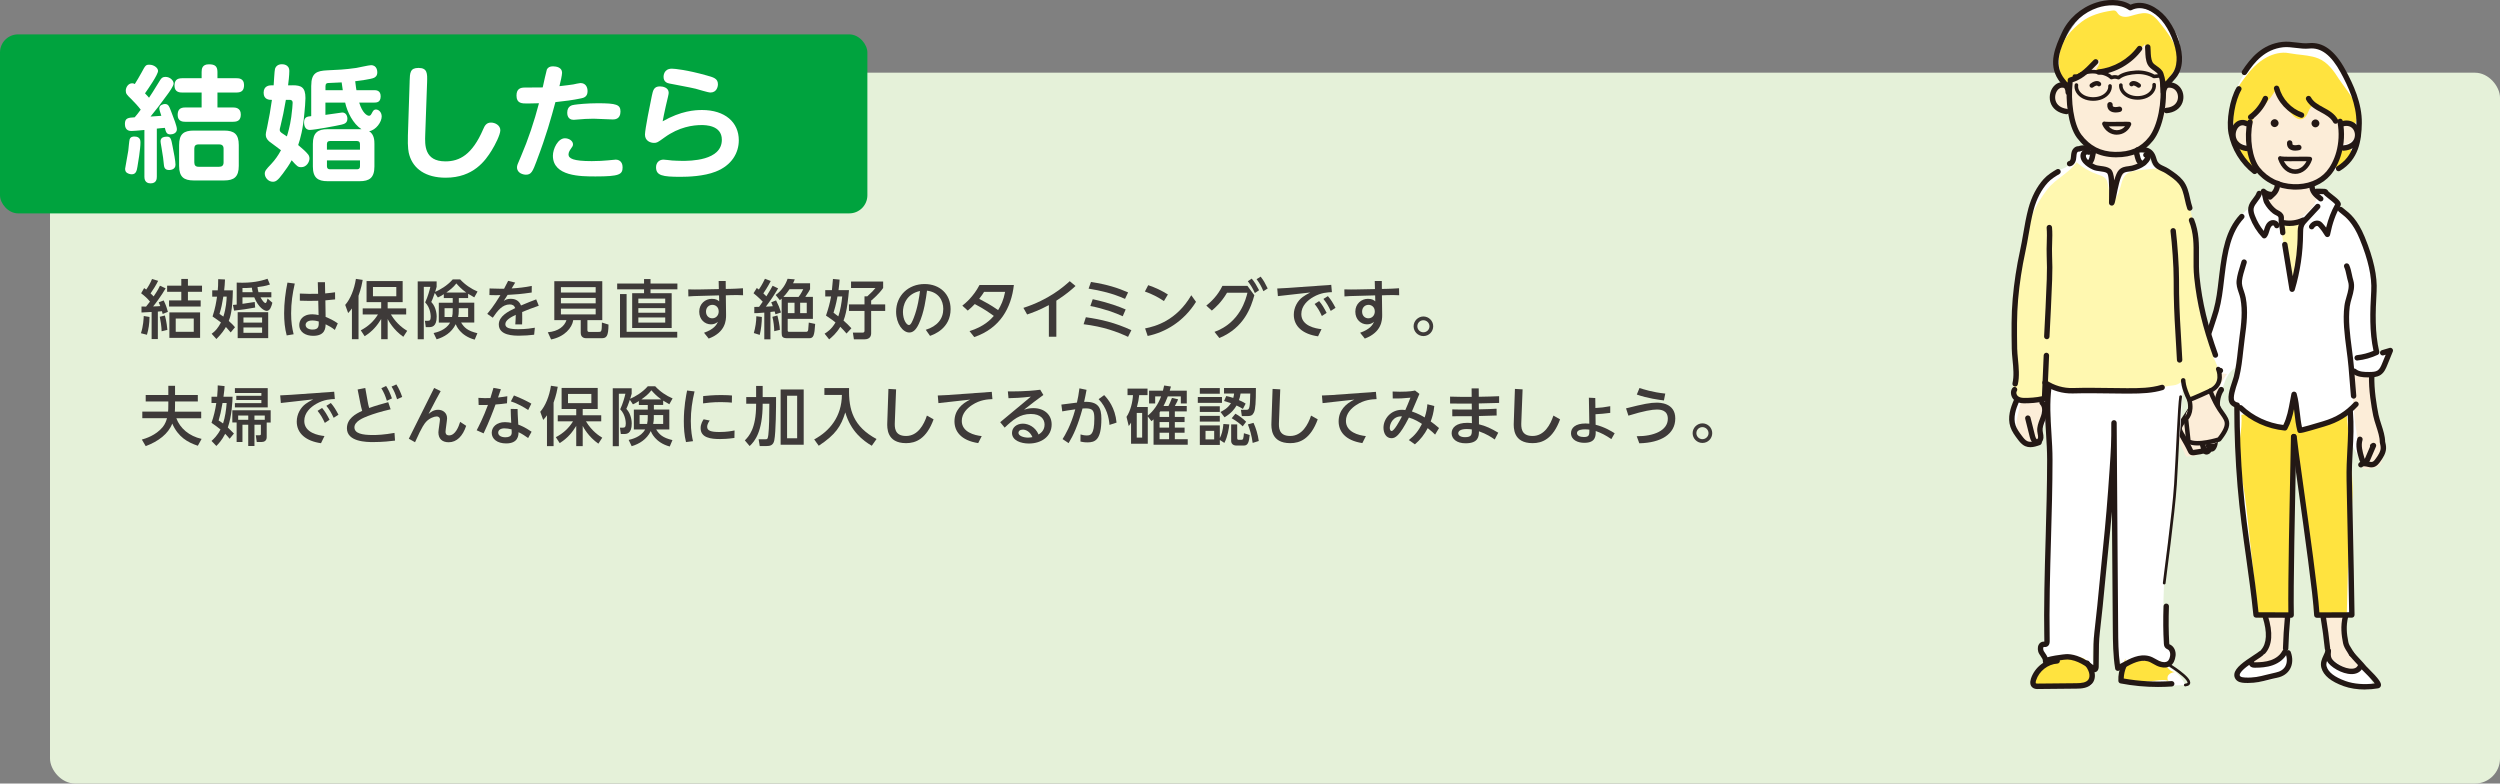 <?xml version="1.0" encoding="UTF-8"?><svg id="b" xmlns="http://www.w3.org/2000/svg" width="1000" height="313.41" viewBox="0 0 1000 313.41"><rect x="0" y="0" width="1000" height="313.41" fill="#808080" stroke="none"/><defs><style>.d{fill:#fff;}.e{stroke-width:1.8px;}.e,.f{fill:none;stroke:#231815;stroke-linecap:round;stroke-linejoin:round;}.f{stroke-width:1.09px;}.g{fill:#ffe33f;}.h{fill:#3e3a39;}.i{fill:#00a33e;}.j{fill:#e5f1d9;}.k{fill:#fcedd8;}.l{fill:#fff8b0;}.m{fill:#231815;}</style></defs><g id="c"><rect class="j" x="20" y="29.08" width="980" height="284.33" rx="10" ry="10"/><g><path class="h" d="M56.37,133.3c.95-2.8,1.08-5.87,1.13-6.9l2.31,.38c-.05,2.69-.33,4.72-1.03,7.13l-2.41-.62Zm9.9-17.98c-1.62,2.85-4.51,6.72-5.03,7.26,1.49-.03,2.08-.08,2.87-.15-.21-.54-.31-.82-.62-1.49l1.98-.77c.92,1.82,1.46,3.67,1.69,4.57l-2.1,.85c-.08-.31-.13-.51-.28-1.1-.49,.05-1.31,.13-1.64,.15v11h-2.49v-10.85c-.64,.05-3.64,.21-4.05,.21v-2.39c.82,.03,.95,.03,1.82,.03,.54-.64,1.05-1.33,1.57-2-1.08-1.33-1.98-2.13-3.54-3.33l1.21-2.08c.46,.33,.56,.41,.82,.59,.56-.74,1.72-2.62,2.33-4.23l2.44,.74c-.69,1.54-2.38,4.18-3.03,5.03,.44,.41,.87,.79,1.23,1.21,1.64-2.38,2.21-3.56,2.54-4.28l2.28,1.05Zm-1.62,17.19c-.03-1.85-.44-4.49-.74-5.8l2.05-.51c.67,2.28,.95,5.26,1,5.75l-2.31,.56Zm10.52-20.93v2.69h5.64v2.44h-5.64v3.46h5.1v2.44h-12.65v-2.44h4.9v-3.46h-5.67v-2.44h5.67v-2.69h2.64Zm4.87,23.57h-12.29v-10.18h12.29v10.18Zm-2.54-7.75h-7.21v5.33h7.21v-5.33Z"/><path class="h" d="M93.15,116.12c-.15,8.18-1.08,10.85-1.64,12.26,1.49,1.36,1.87,1.77,2.49,2.51l-1.72,2.08c-.92-1.1-1.28-1.51-1.92-2.18-.72,1.21-1.56,2.57-3.8,4.82l-1.9-2.1c1.51-1.1,2.49-2.23,3.72-4.51-.9-.72-1.39-1.05-3.36-2.41,1.1-3.36,1.46-5.67,1.79-7.93h-1.92v-2.54h2.21c.1-1.13,.18-2.1,.18-4.46l2.72,.13c-.08,1.74-.15,2.8-.33,4.33h3.49Zm-3.82,2.54c-.46,2.79-.77,4.46-1.54,6.92,.72,.46,1.13,.72,1.56,1.05,1.1-3.39,1.28-6.49,1.33-7.98h-1.36Zm19.21-1.8v2.08h-4.33c.85,1.56,1.59,2.28,1.97,2.28,.41,0,.64-.97,.85-1.82l1.92,1.69c-.33,1.31-.87,3.26-2.26,3.26-.92,0-3.26-1.21-4.98-5.41h-4.72v2.59c2.87-.41,3.18-.44,4.9-.74l.18,2.23c-1.97,.38-6.26,1.03-8.44,1.23l-.46-2.28c.49-.03,1.31-.1,1.51-.13v-8.8c.64,.03,1.31,.05,2.28,.05,5.46,0,8.85-1.18,10.05-1.59l.97,2.31c-1.82,.64-3.69,.87-4.98,1.03,.08,.69,.15,1.13,.38,2.03h5.13Zm-1.26,18.39h-12.21v-10.36h12.21v10.36Zm-6.21-18.39c-.18-.74-.26-1.13-.33-1.79-1.64,.13-2.46,.15-3.75,.13v1.67h4.08Zm3.77,10.13h-7.46v2.05h7.46v-2.05Zm0,4h-7.46v2.13h7.46v-2.13Z"/><path class="h" d="M117.91,113.42c-.92,4.08-1.46,7.75-1.46,11.93,0,3.44,.38,5.8,1,8.36l-2.77,.46c-.77-2.87-1.03-5.85-1.03-8.82,0-4.13,.51-8.26,1.33-12.31l2.92,.38Zm9.21-.54h2.87l.08,4.49c1.98-.18,2.87-.31,3.95-.46l.03,2.85c-1.82,.21-2.03,.23-3.9,.38l.1,6.62c1.95,.82,3.16,1.39,4.87,2.59l-1.18,2.62c-1.38-1.1-2.13-1.46-3.69-2.26-.05,1.56-.21,4.62-5,4.62-2.9,0-5.54-1.41-5.54-4.34,0-1.74,1.15-4.28,5.23-4.28,.77,0,1.8,.15,2.49,.31l-.13-5.72c-.28,.03-1.79,.05-3.69,.05-1.67,0-2.8-.03-3.67-.08v-2.85c2.85,.13,4.16,.15,7.31,.1l-.13-4.64Zm-2.18,15.31c-1.97,0-2.69,.92-2.69,1.77,0,1.28,1.36,1.87,2.77,1.87,2.54,0,2.51-1.44,2.49-3.23-1.36-.41-2.28-.41-2.57-.41Z"/><path class="h" d="M140.77,123.37c-.51,.74-.87,1.15-1.51,1.85l-1.18-3.26c2.08-2.36,3.64-6.23,4.28-10.41l2.72,.41c-.21,1.15-.56,3.26-1.67,6.34v17.39h-2.64v-12.31Zm3.54,8.75c2.85-1.46,5.21-3.59,6.87-6.33h-6.1v-2.44h7.39v-2.51h-5.85v-8.41h14.44v8.41h-6v2.51h7.41v2.44h-6.11c2.44,4.03,5.31,5.8,6.52,6.54l-1.56,2.39c-4-2.8-5.9-6.41-6.26-7.11v8.08h-2.59v-8.08c-1.49,2.46-3.49,4.98-6.62,6.87l-1.54-2.36Zm4.87-17.31v3.69h9.34v-3.69h-9.34Z"/><path class="h" d="M177.51,117.68c-1.21,.8-1.74,1.03-2.36,1.31l-1.23-1.82c-.72,2.13-1.1,2.97-1.41,3.62,2.16,2.23,2.16,5.54,2.16,5.9,0,4.16-2.13,4.16-3.08,4.16h-1.28l-.36-2.54h1.21c.62,0,1.13-.13,1.13-1.59,0-.26,0-3.54-2.23-5.75,1.05-2.18,1.85-5.13,2.08-6.23h-2.62v20.98h-2.44v-23.16h7.57v2.18c-.18,.64-.23,.92-.59,2.03,1.9-.85,4.8-2.44,7.03-5h2.98c1.95,2.13,4.46,3.8,6.95,4.85l-1.31,2.33c-.72-.38-1.13-.62-2.46-1.44v1.72h-3.72v1.85h6.18v7.95h-5.26c1.21,2,2.59,3.33,6.51,4.26l-1.08,2.57c-5.82-1.56-7.41-5.69-7.59-6.18-1.64,3.39-4.67,5.18-7.64,6.05l-1.21-2.51c1.15-.26,4.95-1.13,6.59-4.18h-4.51v-7.95h5.57v-1.85h-3.57v-1.54Zm3.57,5.59h-3.26v3.54h3c.21-.9,.26-1.62,.26-2.67v-.87Zm5.41-6.26c-2.03-1.46-3.16-2.72-3.95-3.64-1.28,1.67-2.51,2.54-4,3.64h7.95Zm-2.98,7.39c0,.82-.08,1.59-.26,2.41h4v-3.54h-3.75v1.13Z"/><path class="h" d="M206.07,113.04c-.38,.67-1,1.69-1.41,2.33,2.69-.15,5.39-.46,8.05-1l-.03,2.64c-4.54,.64-6,.74-9.64,.95-.51,.79-1.03,1.62-1.54,2.41,.72-.46,1.33-.85,2.82-.85,.98,0,3.16,.21,4.08,2.67,2.51-1.08,4.49-1.85,6.08-2.44l1.03,2.54c-2.33,.79-4.39,1.59-6.64,2.51,.08,1.72,0,4.26-.03,4.95h-2.72c.1-1.31,.15-2.28,.18-3.82-2.28,1.08-4.16,2.23-4.16,3.75,0,1.44,1.56,2,5.21,2,3.08,0,5.57-.41,6.59-.59l-.28,2.8c-1.92,.23-3.87,.38-5.85,.38-2.28,0-8.29,0-8.29-4.49,0-3.26,3.72-5.21,6.57-6.54-.38-1.05-1.1-1.46-2.18-1.46-2.98,0-4.87,2.49-6.8,5.31l-2.21-1.54c2.62-3.1,4.51-6.28,5.26-7.49-1.67,.03-2.41,.03-4.39-.03l.05-2.64c1.03,.05,2.49,.1,4.05,.1h1.77c.85-1.59,1.05-2,1.62-3.15l2.8,.69Z"/><path class="h" d="M234.96,132.02c0,.64,.33,.74,.62,.74h3.82c1.18,0,1.33-.05,1.36-3.75l2.64,.82c-.05,4.77-.79,5.46-2.85,5.46h-6.03c-1.92,0-2.23-1.36-2.23-2.15v-5.08h-3c-.44,3.1-3.54,6.67-8.85,7.72l-1.31-2.87c4.26-.38,6.69-2.44,7.44-4.85h-4.85v-15.57h19.19v15.57h-5.95v3.95Zm3.31-17.16h-13.9v2.15h13.9v-2.15Zm0,4.31h-13.9v2.16h13.9v-2.16Zm0,4.31h-13.9v2.28h13.9v-2.28Z"/><path class="h" d="M270.96,115.73h-10.75v1.56h8.46v13.9h-15.8v-13.9h4.75v-1.56h-10.75v-2.33h10.75v-1.77h2.59v1.77h10.75v2.33Zm-.05,19.31h-22.91v-17.42h2.64v15.11h20.26v2.31Zm-4.82-15.59h-10.75v1.82h10.75v-1.82Zm0,3.8h-10.75v1.85h10.75v-1.85Zm0,3.75h-10.75v2.05h10.75v-2.05Z"/><path class="h" d="M290.43,125.94c.03,2.21-.23,6.98-6.95,9.49l-1.87-2.33c4.08-1.44,5.03-3.23,5.57-4.39-.82,.69-1.69,1.03-2.8,1.03-2.44,0-4.69-1.92-4.69-5.08s2.44-5.13,5.03-5.13c1.69,0,2.31,.49,2.95,1l-.05-2.38-7.52,.21c-2.28,.05-3.05,.08-4.75,.21l-.05-2.82c1.9,.08,3.59,.05,4.72,.03l7.52-.15-.08-3.23h2.82l.03,3.18,2.23-.05c.59-.03,2.9-.08,4.64-.23l.05,2.8c-1.31-.08-3.28-.1-4.67-.05l-2.23,.08,.1,7.85Zm-5.49-4c-1.41,0-2.54,1.08-2.54,2.69,0,1.72,1.18,2.69,2.49,2.69,1.54,0,2.59-1.21,2.59-2.72,0-1.87-1.36-2.67-2.54-2.67Z"/><path class="h" d="M301.69,122.78c.62,0,.74,0,1.95-.05,.23-.28,1.23-1.72,1.46-2.05-1.36-1.49-3.1-2.9-3.69-3.39l1.31-2.1c.28,.21,.54,.41,.82,.62,.23-.33,1.36-1.97,2.44-4.31l2.33,.9c-1.18,2.33-2.67,4.51-2.97,4.95,.36,.33,.85,.79,1.21,1.18,1.41-2.21,2.05-3.39,2.49-4.23l2.21,1.05c-1.49,2.54-3.13,4.98-4.9,7.31,.62-.03,1.87-.08,2.77-.18-.31-.87-.44-1.13-.64-1.54l1.95-.8c.97,1.95,1.39,2.95,1.98,4.85l-2.23,.74c-.13-.59-.18-.79-.31-1.15-.23,.05-1.41,.18-1.69,.21v10.95h-2.46v-10.7c-2.44,.23-3.31,.23-4,.23v-2.49Zm3.05,4c.03,2.08-.33,5.16-.85,7.18l-2.36-.74c.62-2.18,1-4.59,1-6.72l2.21,.28Zm6.21-.59c.33,1.18,1,4.23,1,5.75l-2.26,.54c0-1.49-.26-3.95-.74-5.75l2-.54Zm1.72-6.75c-.26,.23-.49,.44-.72,.64l-1.69-2.08c2.46-1.74,4.08-4.33,4.77-6.49l2.87,.23c-.21,.51-.28,.77-.67,1.56h6.8v2.38c-.33,.72-.51,.95-1.92,3.08h3.05v8.8h-10.08v4.54c0,.54,.15,.62,.56,.62h6.9c.62,0,.72-.62,.74-.82,.05-.49,.21-2.23,.23-2.87l2.56,.54c-.28,4.69-.69,5.72-2.38,5.72h-8.72c-2.03,0-2.31-.62-2.31-2.15v-13.7Zm6.75-.67c.95-1.15,1.67-2.69,1.87-3.08h-5.49c-1.18,1.75-2.05,2.67-2.44,3.08h6.05Zm-4.28,2.33v4.16h2.67v-4.16h-2.67Zm4.92,0v4.16h2.64v-4.16h-2.64Z"/><path class="h" d="M332.77,116.04c.28-2.67,.33-3.51,.41-4.46l2.67,.26c-.08,1.03-.18,2.33-.44,4.21h4.18c-.21,2.28-.69,8.49-2.18,12.18,1.23,1.05,2.15,1.98,3.15,3.08l-1.95,2.1c-.72-.82-1.51-1.74-2.49-2.69-1.56,2.62-3.33,4.1-4.46,5.03l-1.82-2.28c.95-.59,2.75-1.69,4.36-4.49-.67-.54-1.57-1.28-3.8-2.74,.85-2.51,1.59-5.05,2.03-7.64h-2.33v-2.54h2.67Zm2.23,2.54c-.62,3.39-1.26,5.44-1.59,6.52,.64,.46,1.1,.79,1.92,1.44,.82-2.39,1.31-5.39,1.56-7.95h-1.9Zm18.26-5.98v2.59c-1.64,2.38-4.13,4.49-4.8,5.05v1.51h5.62v2.62h-5.62v8.95c0,1.03-.46,2.41-2.67,2.41h-4.23l-.41-2.69h3.98c.46,0,.67-.31,.67-.69v-7.98h-6.21v-2.62h6.21v-3.23h1.13c1.98-1.82,2.36-2.21,3.26-3.33h-9.77v-2.59h12.85Z"/><path class="h" d="M370.31,131.92c4.59-1.44,7-4.36,7-8.36,0-3.36-1.85-6.72-6.51-7.29-.38,2.92-1.13,8.75-3.28,13.29-1.26,2.69-2.51,3.44-3.82,3.44-2.56,0-5.26-3.54-5.26-8.31,0-6.46,4.9-11.08,11.39-11.08,5.98,0,10.41,3.92,10.41,10.03,0,7.75-6.7,10.16-8.23,10.7l-1.69-2.41Zm-9.13-7.13c0,3.08,1.41,5.23,2.41,5.23,.77,0,1.41-1.64,1.9-2.85,1.64-4.16,2.23-8.64,2.51-10.77-5.64,1.21-6.82,5.82-6.82,8.39Z"/><path class="h" d="M387.81,132.45c5.82-1.82,8.46-4.64,9.72-6.08-1.72-1.23-3.87-2.8-7.62-4.75-.9,.95-1.49,1.51-2.8,2.62l-2.18-1.98c1.1-.87,4.41-3.51,6.87-8.26h13.75c-1.03,9.11-5.49,17.31-15.85,20.83l-1.9-2.39Zm5.82-15.7c-.28,.46-.77,1.26-1.95,2.79,2.64,1.39,4.31,2.26,7.57,4.49,1.13-1.85,2.13-3.87,2.8-7.28h-8.41Z"/><path class="h" d="M422.55,134.69h-3v-12.65c-4.03,2.15-7,3.18-8.7,3.75l-1.49-2.64c10.31-3.31,16.21-8.57,18.54-10.67l2.31,1.92c-1.98,1.8-3.9,3.44-7.67,5.87v14.42Z"/><path class="h" d="M451.22,134.74c-4.49-2.08-9.77-4.05-17.78-5.05l.9-2.8c6.05,.87,11.67,2.16,18.21,5.18l-1.33,2.67Zm-1.21-15.19c-5.13-2.26-9.64-3.28-14.57-4.1l.95-2.67c6.51,1.03,10.72,2.36,14.85,4.18l-1.23,2.59Zm-.92,6.95c-2.85-1.31-7.16-2.95-12.95-4.1l.95-2.72c6.64,1.44,10.72,3.05,13.18,4.1l-1.18,2.72Z"/><path class="h" d="M465.58,120.43c-2.41-1.59-4.64-2.77-7.62-3.82l1.33-2.54c2.95,1,5.31,2.13,7.87,3.72l-1.59,2.64Zm12.83,.31c-4.98,7.93-12.24,12.16-19.34,13.65l-1.03-3.03c4.08-.79,12.54-3.08,18.47-13.26l1.9,2.64Z"/><path class="h" d="M498.97,114.35l2.77,3.75c-1.31,4.69-4,12.95-14,17.11l-1.95-2.46c10.26-3.69,12.59-13.21,13.18-15.65h-8.16c-2.23,3.8-4.69,5.98-6.08,7.13l-2.21-1.98c1.82-1.46,4.57-4,6.44-7.9h10Zm1.72-2.9c1.21,1.44,1.85,2.57,2.95,4.64l-1.69,1.13c-.92-2-1.54-3.03-2.82-4.72l1.56-1.05Zm3.57-.79c1.26,1.59,1.77,2.62,2.82,4.72l-1.72,1.1c-.9-2.08-1.46-3.1-2.72-4.8l1.62-1.03Z"/><path class="h" d="M532.5,113.94l.26,2.92c-1.62,.05-4.39,.18-7.41,1.92-2.33,1.33-4.82,3.57-4.82,6.85,0,4.77,5.75,5.8,8.08,6.03l-1.39,2.87c-5.92-.82-9.7-3.87-9.7-8.64,0-2.97,1.56-5.64,3.54-7.08,.82-.62,1.67-1.08,3.05-1.82l-12.95,1.46-.26-3.05c2.51-.1,4.23-.21,4.33-.23l17.26-1.23Zm-4.85,6.49c1.21,1.41,1.97,2.72,3,4.72l-1.9,1.26c-.9-1.98-1.64-3.23-2.9-4.82l1.8-1.15Zm3.51-1.98c1.23,1.41,2,2.69,3.05,4.69l-1.92,1.23c-.97-2.05-1.62-3.15-2.92-4.8l1.79-1.13Z"/><path class="h" d="M552.87,125.94c.03,2.21-.23,6.98-6.95,9.49l-1.87-2.33c4.08-1.44,5.03-3.23,5.57-4.39-.82,.69-1.69,1.03-2.8,1.03-2.44,0-4.69-1.92-4.69-5.08s2.44-5.13,5.03-5.13c1.69,0,2.31,.49,2.95,1l-.05-2.38-7.52,.21c-2.28,.05-3.05,.08-4.75,.21l-.05-2.82c1.9,.08,3.59,.05,4.72,.03l7.52-.15-.08-3.23h2.82l.03,3.18,2.23-.05c.59-.03,2.9-.08,4.64-.23l.05,2.8c-1.31-.08-3.28-.1-4.67-.05l-2.23,.08,.1,7.85Zm-5.49-4c-1.41,0-2.54,1.08-2.54,2.69,0,1.72,1.18,2.69,2.49,2.69,1.54,0,2.59-1.21,2.59-2.72,0-1.87-1.36-2.67-2.54-2.67Z"/><path class="h" d="M573.28,130.51c0,2.15-1.72,3.92-3.92,3.92s-3.92-1.79-3.92-3.92,1.8-3.92,3.92-3.92,3.92,1.72,3.92,3.92Zm-6.34,0c0,1.38,1.13,2.41,2.41,2.41,1.36,0,2.44-1.08,2.44-2.41s-1.1-2.41-2.44-2.41-2.41,1.05-2.41,2.41Z"/><path class="h" d="M67.33,160.58h-9.05v-2.59h9.05v-3.67h2.69v3.67h9.11v2.59h-9.11v1.05c0,.97-.03,2.67-.08,3.03h10.54v2.64h-9.95c1.51,4.03,5.1,7.13,10.11,8.26l-1.51,2.74c-4.08-1.36-7.88-3.49-10.23-8.88-1.54,4.1-5.59,7.16-10.62,9.03l-1.54-2.62c1.49-.44,5.54-1.62,8.34-5,.95-1.15,1.44-2.54,1.72-3.54h-9.88v-2.64h10.31c.05-.41,.1-1.44,.1-2.98v-1.1Z"/><path class="h" d="M84.6,176.38c.87-.79,2.31-2.1,3.59-4.59-.97-.82-2-1.54-3.59-2.67,.9-2.54,1.54-5.23,1.92-7.93h-1.92v-2.49h2.26c.23-2.54,.23-3.64,.23-4.54l2.74,.28c-.05,1.05-.1,2-.44,4.26h3.64c-.05,1.77-.26,7.57-1.9,12.31,1.62,1.56,1.95,1.9,2.44,2.41l-1.72,2.1c-.46-.56-.92-1.13-1.77-2-1.36,2.67-2.72,4.03-3.54,4.87l-1.95-2.03Zm4.41-15.18c-.74,4-.82,4.44-1.56,7,.64,.38,.92,.56,1.77,1.18,.82-2.41,1.26-5.54,1.44-8.18h-1.64Zm3.92,2.9h15.34v4.9h-1.59v5.87c0,1.51-1.13,1.92-1.95,1.92h-2.03l-.38-2.69h1.49c.54,0,.54-.26,.54-.64v-3.57h-2.57v8.52h-2.49v-8.52h-2.31v6.9h-2.33v-7.8h-1.72v-4.9Zm1.03-8.85h13.13v7.72h-13.13v-1.72h10.59v-1.26h-10.03v-1.67h10.03v-1.13h-10.59v-1.95Zm1.31,12.67h4.03v-1.72h-4.03v1.72Zm10.64-1.72h-4.13v1.72h4.13v-1.72Z"/><path class="h" d="M133.68,156.69l.26,2.92c-1.62,.05-4.39,.18-7.41,1.92-2.33,1.33-4.82,3.57-4.82,6.85,0,4.77,5.75,5.8,8.08,6.03l-1.39,2.87c-5.92-.82-9.7-3.87-9.7-8.64,0-2.97,1.56-5.64,3.54-7.08,.82-.62,1.67-1.08,3.05-1.82l-12.95,1.46-.26-3.05c2.51-.1,4.23-.21,4.33-.23l17.26-1.23Zm-4.85,6.49c1.21,1.41,1.97,2.72,3,4.72l-1.9,1.26c-.9-1.98-1.64-3.23-2.9-4.82l1.8-1.15Zm3.51-1.98c1.23,1.41,2,2.69,3.05,4.69l-1.92,1.23c-.97-2.05-1.62-3.15-2.92-4.8l1.79-1.13Z"/><path class="h" d="M143.06,155.79l3.05-.59,.97,5.46c.15,.9,.33,1.64,.59,2.54,2.28-.85,5.26-1.67,7.62-2.33l.97,2.85c-4,.92-6.8,1.8-9.05,2.67-1.72,.67-5.44,2.08-5.44,4.54s3.13,3.08,7.41,3.08c1.62,0,4.36-.1,8.62-.85l.21,3.08c-1.62,.21-4.9,.59-8.75,.59-2.54,0-10.49-.05-10.49-5.51,0-3.8,3.33-5.72,6.1-6.98-.28-.97-.51-1.98-.72-2.98l-1.1-5.57Zm11.39-1.39c.92,1.39,1.51,2.69,2.33,4.95l-2.03,.97c-.67-2.1-1.15-3.26-2.21-5.03l1.9-.9Zm4.1-.62c1.08,1.69,1.67,3.13,2.33,5l-2.05,.92c-.67-2.15-1.18-3.36-2.21-5.08l1.92-.85Z"/><path class="h" d="M176.27,156.45c-1.03,1.85-2.62,4.75-4.85,9.13,.77-.64,1.98-1.67,3.82-1.67s3.59,1.15,3.59,3.41c0,.85-.62,4.62-.62,5.39,0,.64,.18,1.44,1.46,1.44,2.46,0,3.8-3.46,4.39-5.41l2.41,1.59c-1.36,4.1-3.77,6.57-6.98,6.57-2.62,0-4.13-1.38-4.13-3.98,0-.82,.62-4.41,.62-5.16,0-.56-.38-1.18-1.33-1.18s-2.85,.67-4.18,2.1c-.64,.72-1.57,1.72-4.46,8.21l-2.49-1.41,10.13-20.29,2.62,1.26Z"/><path class="h" d="M200.36,155.69c-.18,.54-1,2.82-1.15,3.31,1.95-.21,2.87-.36,3.72-.51l-.13,2.82c-1.21,.18-3.28,.41-4.59,.49-.87,2.41-2.62,7.05-4.77,11.54l-2.77-1.23c.77-1.49,2.59-4.92,4.51-10.13-1.15,.03-2.56,.05-3.72,.03l-.1-2.87c2.05,.13,3,.13,4.8,.08,.69-2.21,.87-2.82,1.23-4.08l2.98,.56Zm10.9,19.52c-1.26-.87-2.41-1.67-3.85-2.33,0,1.18-.08,4.49-4.95,4.49-3.57,0-5.77-1.77-5.77-4.26,0-2.26,1.9-4.26,5.31-4.26,1.08,0,1.97,.18,2.49,.28-.1-1.85-.18-3.64-.21-5.57l2.75,.05c.03,1.69,.05,2.15,.28,6.23,.85,.31,2.54,.95,5.33,2.85l-1.38,2.51Zm-9.49-3.87c-1.54,0-2.49,.69-2.49,1.72,0,1.21,1.28,1.85,2.87,1.85,2.54,0,2.54-1.44,2.54-1.98,0-.21,0-.36-.05-1.18-.87-.26-2.08-.41-2.87-.41Zm3.82-13.16c2.87,1.13,4.77,2.05,6.95,3.28l-1.26,2.54c-1.77-1.15-4.13-2.54-6.93-3.46l1.23-2.36Z"/><path class="h" d="M218.79,166.12c-.51,.74-.87,1.15-1.51,1.85l-1.18-3.26c2.08-2.36,3.64-6.23,4.28-10.41l2.72,.41c-.21,1.15-.56,3.26-1.67,6.34v17.39h-2.64v-12.31Zm3.54,8.75c2.85-1.46,5.21-3.59,6.87-6.33h-6.1v-2.44h7.39v-2.51h-5.85v-8.41h14.44v8.41h-6v2.51h7.41v2.44h-6.11c2.44,4.03,5.31,5.8,6.52,6.54l-1.56,2.39c-4-2.8-5.9-6.41-6.26-7.11v8.08h-2.59v-8.08c-1.49,2.46-3.49,4.98-6.62,6.87l-1.54-2.36Zm4.87-17.31v3.69h9.34v-3.69h-9.34Z"/><path class="h" d="M255.53,160.43c-1.21,.8-1.74,1.03-2.36,1.31l-1.23-1.82c-.72,2.13-1.1,2.97-1.41,3.62,2.16,2.23,2.16,5.54,2.16,5.9,0,4.16-2.13,4.16-3.08,4.16h-1.28l-.36-2.54h1.21c.62,0,1.13-.13,1.13-1.59,0-.26,0-3.54-2.23-5.75,1.05-2.18,1.85-5.13,2.08-6.23h-2.62v20.98h-2.44v-23.16h7.57v2.18c-.18,.64-.23,.92-.59,2.03,1.9-.85,4.8-2.44,7.03-5h2.98c1.95,2.13,4.46,3.8,6.95,4.85l-1.31,2.33c-.72-.38-1.13-.62-2.46-1.44v1.72h-3.72v1.85h6.18v7.95h-5.26c1.21,2,2.59,3.33,6.51,4.26l-1.08,2.57c-5.82-1.56-7.41-5.69-7.59-6.18-1.64,3.39-4.67,5.18-7.64,6.05l-1.21-2.51c1.15-.26,4.95-1.13,6.59-4.18h-4.51v-7.95h5.57v-1.85h-3.57v-1.54Zm3.57,5.59h-3.26v3.54h3c.21-.9,.26-1.62,.26-2.67v-.87Zm5.41-6.26c-2.03-1.46-3.16-2.72-3.95-3.64-1.28,1.67-2.51,2.54-4,3.64h7.95Zm-2.98,7.39c0,.82-.08,1.59-.26,2.41h4v-3.54h-3.75v1.13Z"/><path class="h" d="M277.82,156.56c-.95,4.03-1.49,7.69-1.49,11.83s.54,6.62,.87,8.08l-2.8,.36c-.69-2.75-.87-5.57-.87-8.41,0-5.69,.9-10.16,1.31-12.21l2.98,.36Zm15.95,18.62c-2.64,.38-4.57,.44-5.72,.44-3.64,0-7.8-.46-7.8-4.36,0-1.75,.87-3.03,1.21-3.54l2.44,.49c-.26,.36-1.03,1.36-1.03,2.54,0,1.54,1.54,2.05,4.9,2.05,2.85,0,4.87-.38,6.05-.62l-.05,3Zm-12.49-16.75c1.51-.15,4.03-.41,7.23-.41,2.18,0,3.46,.1,4.28,.18l-.05,2.85c-.62-.05-2.13-.21-4.41-.21-3.33,0-5.85,.33-7.11,.51l.05-2.92Z"/><path class="h" d="M302.45,154.38h2.62v4.44h5.36c0,3.64-.05,14.08-.72,17.34-.41,2.03-1.74,2.26-3.13,2.26h-2.69l-.44-2.72h2.8c.72,0,.87-.15,1.08-1.72,.33-2.64,.41-7.77,.41-12.49h-2.67c0,11.23-3.16,15.03-5.21,16.93l-1.92-2.26c1.59-1.64,4.51-4.62,4.51-14.26v-.41h-3.95v-2.67h3.95v-4.44Zm19.03,1.41v22.11h-9.23v-22.11h9.23Zm-2.62,2.51h-4.03v17.01h4.03v-17.01Z"/><path class="h" d="M329.75,155.22h9.88c-.23,8.82,1.77,15.42,10.98,20.39l-1.9,2.69c-3.46-2.03-8.39-5.72-10.59-13.34-1.72,5.57-3.87,8.88-10.62,13.34l-1.82-2.54c6.28-3.36,10.98-9.18,11.08-17.78h-7v-2.77Z"/><path class="h" d="M358.44,155.74l-.51,13.03c-.08,2.08-.23,5.62,4.49,5.62s7.16-4.54,8.34-8.16l2.67,1.51c-2.87,7.87-7.18,9.52-10.98,9.52-7.85,0-7.62-6.16-7.54-8.31l.46-13.39,3.08,.18Z"/><path class="h" d="M396.71,156.74l.26,2.9c-1.9,.1-4.9,.23-8.13,2.36-1.77,1.15-4.13,3.28-4.13,6.36,0,4.46,5.03,5.77,7.98,6.08l-1.41,2.8c-7.03-1.08-9.49-4.82-9.49-8.7,0-4.39,2.9-7.08,6.28-8.7l-12.7,1.41-.26-3.05c1.13-.03,2.69-.1,3.87-.18l17.72-1.28Z"/><path class="h" d="M400.09,168.87l12.26-10.21c-4,.49-6.87,.56-8.95,.62l-.26-2.72c1.82,0,7.49,.08,12.95-.67l1.26,2.1c-2.33,1.64-5.1,3.82-7.75,5.9,.82-.26,1.95-.64,3.72-.64,4.46,0,7.34,2.69,7.34,6.52,0,4.77-4.05,7.64-9.11,7.64-3.18,0-6.75-1.21-6.75-4.23,0-2.28,1.97-3.72,4.36-3.72,2.26,0,5.03,1.39,6.26,4.34,.56-.33,2.41-1.44,2.41-3.95,0-2.21-1.56-4.26-5.49-4.26-4.41,0-7.11,2.26-10.47,5.46l-1.79-2.18Zm9.03,2.98c-1.15,0-1.74,.59-1.74,1.28,0,1.23,2.08,1.92,3.9,1.92,.74,0,1.33-.13,1.69-.21-1-2.33-2.74-3-3.85-3Z"/><path class="h" d="M434.62,155.94c-.36,2-.56,2.92-.97,4.8,5.77-.23,6.9,2.44,6.9,6.77,0,8.52-2.49,9.44-5.62,9.44-1.28,0-2.18-.21-2.75-.33l.03-2.85c.49,.13,1.36,.41,2.49,.41,1.51,0,3.03-.26,3.03-6.7,0-3.03-.44-4.13-3.41-4.13-.51,0-1,.03-1.31,.05-1.92,7.03-3.67,10.7-5.57,13.85l-2.41-1.62c.9-1.44,3.33-5.36,5.08-11.9-2.75,.38-4.1,.62-5.21,.82l-.36-2.72,6.23-.79c.44-1.92,.67-3.21,1-5.7l2.85,.59Zm9.18,14.03c-.23-2.87-1.1-6.98-4.36-10.31l2.23-1.62c1.49,1.56,4.39,5,4.95,11l-2.82,.92Z"/><path class="h" d="M462.07,158.56v2.82h-2.44v-5.1h5.54c.21-.74,.31-1.15,.49-2.08l2.72,.41c-.15,.56-.18,.67-.49,1.67h6.82v5.1h-2.38v-2.82h-5.21c-.74,1.9-1.15,2.74-1.72,3.85h1.97c.54-1.03,.62-1.26,1.41-3.23l2.46,.54c-.18,.51-.36,1.03-1.31,2.69h4.77v2.15h-4.77v2.21h3.9v2.05h-3.9v2.23h3.9v2.05h-3.9v2.57h5.16v2.23h-13.67v-10.16c-.21,.18-.33,.31-.85,.74l-1.46-1.92v10.93h-6.69v-8.46c-.44,.74-.51,.87-.92,1.38l-.9-3.67c1.64-2.41,2.46-6.03,2.59-8.7h-2.18v-2.59h8v2.59h-3.33c-.21,1.77-.38,2.87-.9,4.75h4.33v3.46c2.28-1.82,4.18-4.54,5.33-7.7h-2.39Zm-5.21,6.62h-2.16v9.85h2.16v-9.85Zm7.26-.62c-.08,.1-.1,.13-.28,.41v1.8h3.8v-2.21h-3.51Zm3.51,4.26h-3.8v2.23h3.8v-2.23Zm0,4.28h-3.8v2.57h3.8v-2.57Z"/><path class="h" d="M488.79,158.81v2.33h-9.67v-2.33h9.67Zm-.87-3.59v2.28h-8v-2.28h8Zm0,7.28v2.28h-8v-2.28h8Zm0,3.85v2.28h-8v-2.28h8Zm3.8,3.41c-.15,1.62-.62,4.8-1.97,7.41l-1.82-1.18v1.98h-8v-7.82h8v5.08c.64-1.21,1.18-2.79,1.44-5.64l2.36,.18Zm-6.05,2.59h-3.46v3.41h3.46v-3.41Zm2.54-7.57c.97-.49,2.85-1.41,4.18-3.51-.82-.28-1.28-.44-2.77-.87l.87-1.98c.87,.18,1.31,.28,2.82,.74,.21-.79,.26-1.15,.33-1.74h-4.03v-2.21h12.75c0,5.62-.18,8.39-.77,9.72-.54,1.18-1.26,1.49-2.31,1.49h-2.54l-.38-2.51h2.36c1,0,1.31-.77,1.38-6.49h-3.87c-.18,1.1-.33,1.69-.64,2.62,1.62,.72,2,.95,2.67,1.41l-1.1,2.13c-.77-.49-1.23-.77-2.54-1.38-.79,1.31-1.87,2.95-4.8,4.72l-1.62-2.13Zm6.67,4.98v5.41c0,.59,.21,.74,.49,.74h1.28c.67,0,.74-.64,.92-2.62l2.31,.72c-.28,2.85-.72,4.21-2.31,4.21h-3.03c-1.49,0-2.08-.95-2.08-1.85v-6.62h2.41Zm2.21,.77c-.72-.67-2.18-1.97-4.41-3.23l1.49-1.82c1.51,.85,2.9,1.85,4.28,3.21l-1.36,1.85Zm3.98,6.64c-.44-3.13-1.1-5.31-1.92-7.41l2.26-.62c.95,2.03,1.72,4.57,2.1,7.26l-2.44,.77Z"/><path class="h" d="M512.1,155.74l-.51,13.03c-.08,2.08-.23,5.62,4.49,5.62s7.16-4.54,8.34-8.16l2.67,1.51c-2.87,7.87-7.18,9.52-10.98,9.52-7.85,0-7.62-6.16-7.54-8.31l.46-13.39,3.08,.18Z"/><path class="h" d="M550.37,156.74l.26,2.9c-1.9,.1-4.9,.23-8.13,2.36-1.77,1.15-4.13,3.28-4.13,6.36,0,4.46,5.03,5.77,7.98,6.08l-1.41,2.8c-7.03-1.08-9.49-4.82-9.49-8.7,0-4.39,2.9-7.08,6.28-8.7l-12.7,1.41-.26-3.05c1.13-.03,2.69-.1,3.87-.18l17.72-1.28Z"/><path class="h" d="M563.55,176c2.31-1.77,3.92-3.77,5.23-6.44-1.03-.67-2.95-1.9-5.21-2.54-3.85,7.59-5.54,8.26-7,8.26-2.03,0-3.18-1.9-3.18-4.18,0-3.51,2.87-7.18,7.41-7.18,.56,0,.97,.05,1.33,.1,.77-1.74,1.18-2.74,2.05-4.95-2.67,.28-4.57,.38-7.08,.31l-.05-2.77c.77,.03,1.51,.08,2.9,.08,3.85,0,5.39-.33,6.05-.49l1.77,1.36c-1.69,3.97-1.87,4.44-3,7.03,2.39,.82,4.1,1.77,5.1,2.39,.77-2.31,.97-4,1.08-5.28l2.77,.72c-.28,2.79-.82,4.46-1.44,6.16,1.13,.82,2.1,1.54,3.33,2.64l-1.57,2.62c-.49-.49-1.38-1.36-2.95-2.59-1.28,2.49-3,4.69-5.13,6.49l-2.44-1.72Zm-7.64-4.9c0,.62,.23,1.31,.72,1.31,1.05,0,3.18-3.98,4.16-5.85-3.44-.21-4.87,2.8-4.87,4.54Z"/><path class="h" d="M588.64,155.35h2.85l.03,3.36c4.26-.08,4.72-.1,8.13-.23v2.69c-3.59,.13-4.03,.13-8.13,.21l.03,2.36c3.98-.1,4.41-.1,7.08-.26l.03,2.72c-2.72,.1-3.15,.13-7.08,.21v3.31c2.72,.64,5,1.74,7.72,3.36l-1.41,2.72c-1.31-.92-3.26-2.21-6.31-3.28-.03,1.92-.1,4.8-5.36,4.8-3.54,0-5.57-1.77-5.57-4.03s1.87-4.16,6.31-4.16c.82,0,1.44,.08,1.8,.13l-.03-2.79c-3.87,.05-4.31,.05-7.82,.03v-2.74c3,.08,3.46,.08,7.82,.05l-.03-2.38c-4.1,.03-4.57,.03-8.67-.03v-2.75c3.75,.1,4.21,.1,8.64,.1l-.03-3.39Zm-1.9,16.26c-3.03,0-3.44,1.13-3.44,1.72,0,.69,.72,1.54,2.72,1.54,2.72,0,2.72-1.13,2.72-3.08-.38-.08-1.05-.18-2-.18Z"/><path class="h" d="M609.04,155.74l-.51,13.03c-.08,2.08-.23,5.62,4.49,5.62s7.16-4.54,8.34-8.16l2.67,1.51c-2.87,7.87-7.18,9.52-10.98,9.52-7.85,0-7.62-6.16-7.54-8.31l.46-13.39,3.08,.18Z"/><path class="h" d="M638.18,163.2c1.85-.08,3.85-.31,5.92-.72v2.67c-2.56,.33-3.64,.41-5.9,.54l.05,4.21c3.62,.9,6.41,2.64,7.62,3.41l-1.33,2.33c-2.28-1.54-4.08-2.49-6.26-3.23,.03,1.9,.05,4.72-4.57,4.72-2.59,0-5.31-1.13-5.31-3.87,0-2.15,1.82-3.87,5.82-3.87,.67,0,1.13,.05,1.51,.08l-.18-10.39,2.56,.13,.05,4Zm-4.26,8.54c-1.05,0-3.13,.15-3.13,1.51,0,1.05,1.28,1.56,2.75,1.56,2.23,0,2.21-.92,2.21-2.95-.41-.05-.98-.13-1.82-.13Z"/><path class="h" d="M654.69,174.49c6.72,.05,12.44-2.23,12.44-6.98,0-3.49-2.95-3.69-4.41-3.69-1.8,0-5.05,.49-11.36,2.44l-.95-2.92c7.11-1.8,9.77-2.28,12.24-2.28,1.08,0,7.46,0,7.46,6.31s-5.72,9.75-14.39,9.95l-1.03-2.82Zm10.88-14.31c-1.97-.26-6.46-.82-10.85-2.36l1.08-2.62c1.41,.46,5.26,1.72,10.31,2.23l-.54,2.74Z"/><path class="h" d="M684.89,173.26c0,2.15-1.72,3.92-3.92,3.92s-3.92-1.79-3.92-3.92,1.8-3.92,3.92-3.92,3.92,1.72,3.92,3.92Zm-6.34,0c0,1.38,1.13,2.41,2.41,2.41,1.36,0,2.44-1.08,2.44-2.41s-1.1-2.41-2.44-2.41-2.41,1.05-2.41,2.41Z"/></g><g><g><path class="d" d="M908.38,19.26c-1.03,.46-2.05,1.05-3.06,1.78-3.45,2.46-6.1,5.97-8.26,9.57-3.25,5.42-4.93,11.83-4.44,18.15,.09,1.15-.24,2.34-.09,3.46,.17,1.27,.89,2.71,1.34,3.91,1.01,2.73,2.33,5.31,3.47,7.98,.28,.66,3.08,4.31,3.09,4.28,.35-.68,.7-1.36,1.05-2.05,2.55,3.66,6.11,5.45,10.31,6.43-.45,1.27-.71,3.28-1.79,4.21-1.37,1.18-4.19-.9-4.29-.81-1.77,1.42-5.48,4.7-5.23,7.21-.85,0-1.53,.39-2.16,.94-3.43,2.98-5.68,7.13-7.08,11.45-1.68,5.17-2.08,10.6-3.24,15.87-.84,3.81-.2,8.28-1.76,11.8-2.08,4.69-4.4,9.16-6.04,14.05-1-.92-2.01-1.84-3.01-2.75-.16,2.81-.1,5.64,.18,8.44,.07,.7,.17,1.45,.64,1.98,.56,.64,1.48,.79,2.19,1.25,2.15,1.39,1.54,4.65,.66,7.06-1.87,5.1-3.88,10.27-7.4,14.41-2.8,3.3,.09,8.02,1.66,11.56,.26,.58,.54,1.18,1.05,1.57,2.08,1.56,6.91-2.02,8.57-3.09,.36-.24,.74-.48,1-.83,.33-.44,.44-.99,.55-1.53,.63-3.22,1.27-6.5,.93-9.76-.14-1.32-.43-2.64-.3-3.95,.1-.95,.41-1.86,.73-2.77,.54-1.56,1.08-3.11,1.63-4.67,1.08-3.09,2.55-6.57,5.67-7.53-.14,2.28-1.07,4.43-1.68,6.63-.62,2.2-.9,4.67,.19,6.68,.25,.47,.58,.91,.74,1.42,.18,.58,.14,1.2,.1,1.8-.44,6.56-.55,13.41,.49,19.92,1.02,6.4,.7,13.03,2.03,19.44,.66,3.19,5.07,43.57,5.77,43.57,1.28,0,2.57,.01,3.85,.02-.88,0,.89,7.09,1,8,.08,.71,.16,1.44,0,2.14-.23,1.01-.94,1.83-1.62,2.6-2.33,2.66-9.76,7.04-10.25,10.67-.7,5.16,8.95,2.87,11.9,2.29,2.25-.44,4.54-1.11,6.26-2.63,2.73-2.41,1.96-5.28,.92-8.23-.22-.64-.2-1.33-.17-2,.13-3.37,0-6.89,.4-10.24,.08-.67-.19-1.81,.06-2.41,.29-.73,1.43-.77,1.58-1.34,.29-1.14,.49-1.34,.45-2.53-.08-2.28-1.46-5.33-1.67-7.89-.51-6.48,2.07-12.58,1.95-18.94-.1-5.33-.97-10.21-.05-15.68,.22-1.29,.49-2.57,.55-3.87,.08-1.58-.13-3.16-.22-4.73-.2-3.45,.15-6.91,.5-10.35,1.22,5.74,1.67,11.49,2.45,17.27,1.13,8.36,2.26,16.72,3.39,25.07,.99,7.36,1.2,14.5,2.51,21.8,.02,.1,2.59,.01,2.86,.01-1.96,5.2,1.61,12.45,2.76,17.77-4.78,.73-2.24,4.88-.27,6.57,3.07,2.63,6.29,4.7,10.39,5.26,1.24,.17,2.49,.2,3.73,.23,.95,.02,1.96,.03,2.77-.48,2.64-1.65-7.48-11.54-8.78-13.63-2.64-4.25-4-9.69-2.02-14.29,1.36,.39,2.9,.12,4.06-.69-.85,.6-1.89-12.47-1.92-13.36-.09-2.79-.85-5.38-.89-8.21-.09-5.5-.02-11.02,.09-16.52,.23-11.36,.95-22.59,.62-33.92,.32,2.06,1.03,4.05,2.09,5.84,1.59,2.69,3.94,8.19,8.18,6.28,2.33-1.05,2.55-4.2,2.66-6.4,.31-5.68-1.15-11.61-2.59-17.07-.24-.9-2.21-12.97-1.28-12.93,2.12,.06,3.75-1.9,4.52-3.88,.77-1.97,1.06-4.17,2.24-5.93-1.8,.64-3.7,.98-5.61,1.01-.34-3.51-.59-7.08-1.27-10.54-.16-.82-.35-1.65-.36-2.48-.05-3.53,1.72-6.61,1.43-10.24-.31-3.91-1.3-7.91-2.18-11.72-1.01-4.39-1.98-8.87-3.95-12.96-.95-1.96-2.13-3.82-3.65-5.39-.48-.5-4.99-5.11-5.07-5.05,.51-.33,.58-1.08,.33-1.63-.25-.55-.75-.94-1.23-1.31-1.13-.87-2.38-2.35-3.66-2.96-1.43-.68-3.12-.17-4.63,.02-.1,.01-.21,.02-.3-.03-.09-.05-.14-.15-.18-.24-.29-.64-.59-1.29-.88-1.93,3.52-1.08,6.58-3.6,8.32-6.85,.8,.47,1.84,.39,2.69,.03,5.37-2.27,7.7-9.39,8.11-14.67,.17-2.27-.63-4.51-.65-6.81,0-4.52-1.16-8.91-3.19-12.93-1.89-3.75-3.17-7.14-6.09-10.35-1.07-1.18-2.32-1.73-3.5-2.71-1.35-1.11-2.99-1.95-4.74-2.03-1.29-.06-2.5,.46-3.76,.47-1.27,0-2.4-.48-3.69-.64-3.53-.43-6.59-.11-9.5,1.2Z"/><polygon class="k" points="905.8 245.58 915.11 245.93 914.87 261.35 904.06 267.03 899.62 264.54 906.08 260.02 908.32 252.9 905.8 245.58"/><polygon class="k" points="929.15 245.94 938.44 245.56 938 256.15 944.09 266.15 941.06 269.62 931.97 263.12 930.68 258.39 929.15 245.94"/><path class="k" d="M909.52,32.19s25.55,11.5,25.84,12.53,1.83,3.49,1.83,3.49c0,0,5.57-1.91,5.57,3.91s-7.01,6.05-7.01,6.05c0,0-.9,10.8-11.87,15.3l3.05,5.74-1.29,2.75s-4.21,5.8-9.06,6.73-5.42-2.92-5.42-2.92c0,0-6.46-5.81-5.8-8.97,0,0,5.35,1.25,4.48-4.16,0,0-9.7-4.36-11.25-14.57,0,0-7.73-1.05-6.3-6.67,1.43-5.62,6.34-3.87,6.34-3.87l1.33-3.41,9.57-11.95Z"/><path class="k" d="M880.58,148.31l10.22,1.29s-3.49,4.36-4.32,9.77-.72,11.31-1.07,13.72-1.7,6.86-2.73,7.43-5.18,1.97-5.18,1.97l-3.04,.12-4.69-10.26,8.06-11.64,2.74-12.39Z"/><path class="k" d="M940.52,149.42s1.08,18,1.66,20.66,1.25,10.72,1.25,10.72c0,0,1.07,6.79,2.49,6.8s5.62-.32,6.51-2.31c.89-2,1.56-6.32,.89-9.31-.67-2.99-4.32-18.37-4.32-20.45s-.06-4.91-.06-4.91l-8.42-1.21Z"/><path class="g" d="M918.28,21.67c-.93-.11-1.84-.24-2.72-.41-2.95-.58-6.15,.24-8.78,1.62-3.68,1.92-6.57,5.07-9.03,8.41-1.95,2.64-4.05,5.43-4.33,8.73-.32,3.79-.35,7.75,.29,11.51,.12-1.67,1.55-3.15,3.21-3.33,1.68-.18,3.23,.93,3.81,2.48-.14-1.37,.35-2.56,.72-3.88,.09-.3,.17-.6,.33-.88,.23-.4,.6-.71,.95-1.01,2.86-2.44,5.33-5.33,7.3-8.54,1.89,3.11,4.01,6.08,6.33,8.88,1.15,1.39,2.78,2.87,4.51,2.36,1.28-.38,2-1.72,2.48-2.97,2.34-5.99,7.21-.08,9.76,2.2,.74,.66,1.52,1.34,2.49,1.54,.63,.13,1.28,.05,1.92,.14,1.74,.24,3.05,1.64,4.2,2.96-.3-.34,1.34-4.43,1.34-5.28,0-1.54-.66-3.8-1.27-5.18-1.47-3.31-4.21-6.41-6.22-9.42-2.06-3.28-4.55-6.75-8.28-8.24-2.75-1.1-5.96-1.31-9.01-1.68Z"/><path class="g" d="M895.22,56.7c.59,4.73,3.23,9.19,7.13,11.94-1.8-2.86-2.53-5.98-2.5-9.3-2.13,.34-4.62-1.6-4.74-3.83,.02,.4,.05,.79,.1,1.19Z"/><path class="g" d="M939.51,57.81c-1.32,1.22-1.75,1.75-3.57,1.8-.65,3.2-2.26,6.2-4.57,8.51,1.44-1.43,3.84-.65,5.46-1.67,1.49-.94,3.2-3.02,3.65-4.73,.19-.71-.66-4.39-.13-4.64-.34,.16-.62,.41-.84,.73Z"/><path class="g" d="M896.52,165.96c.64,6.23-1.72,12.39-.82,18.5,.88,6,2.11,11.98,2.78,18.1,1.6,14.58,3.19,29.17,4.79,43.75,.02,.19,.05,.4,.19,.54,.17,.17,.45,.17,.7,.15,1.72-.13,11.93-1.42,12.47-.49-1.12-1.92-.94-4.3-.73-6.52,.8-8.5,1.81-16.3,.68-24.67-1.36-10.11,.14-21.48,1.52-31.51,3.76,13.04,3.81,27.34,5.67,40.76,.98,7.05,1.42,14.1,1.9,21.22,0,.04,12.31,.04,13.04-.08,.16-6.4,.33-12.81,.49-19.21,.13-5.02,.26-10.04,.68-15.04,.39-4.66,1.04-9.3,1.14-13.97,.09-4.25-.28-8.49-.65-12.72-.54-6.18-1.08-12.35-1.62-18.53-6.05,2.59-12.3,4.71-18.67,6.34-.39-3.93-.99-7.84-1.79-11.7-1.8,3.32-3.6,6.63-5.4,9.95-5.2-1.31-10.31-3.01-15.27-5.08l-1.1,.21Z"/><path class="l" d="M917.14,112.86c1.03-4.12,1.77-8.29,2.68-12.44,.22-1.02,.61-11.01,.2-10.96-2.51,.28-5.01,.56-7.52,.85,.11,4.26,1.12,8.12,2.06,12.23,.41,1.77,.65,3.55,1.18,5.31,.39,1.3,1.7,3.85,1.36,5.21,.02-.06,.03-.12,.05-.19Z"/><path class="m" d="M908.02,79.89c-.3,0-.59-.12-.81-.36-.4-.44-.37-1.13,.08-1.53,.45-.4,.86-.78,1.4-1.33,.8-.81,1.24-1.93,1.28-3.32,.02-.6,.52-1.05,1.12-1.05,.6,.02,1.07,.52,1.05,1.12-.07,1.95-.71,3.56-1.91,4.77-.58,.59-1.04,1.01-1.49,1.42-.21,.19-.47,.28-.73,.28Z"/><path class="m" d="M928.29,80.6c-.24,0-.48-.08-.68-.24l-.27-.22c-1.79-1.44-3.82-3.06-3.66-6.37,.03-.6,.54-1.07,1.14-1.03,.6,.03,1.06,.54,1.03,1.14-.11,2.2,1.2,3.25,2.85,4.57l.28,.22c.47,.38,.54,1.06,.16,1.52-.21,.27-.53,.4-.84,.4Z"/><path class="m" d="M942.87,144.23c-.55,0-1.02-.41-1.08-.97-.07-.6,.36-1.13,.96-1.2,2.29-.25,4.52-.83,6.64-1.73-1.66-7.69-1.4-15.4-.91-23.91,.32-5.67-1.17-12.45-4.57-20.73-2.7-6.57-5.56-8.81-7.45-10.29-.34-.27-.66-.51-.94-.76-.45-.39-.51-1.08-.12-1.53,.39-.45,1.08-.51,1.53-.12,.26,.22,.55,.45,.86,.69,2.08,1.62,5.21,4.07,8.13,11.17,3.52,8.59,5.07,15.68,4.73,21.68-.49,8.66-.75,16.46,1.06,24.16,.12,.5-.13,1.01-.6,1.23-2.57,1.2-5.3,1.97-8.12,2.28-.04,0-.08,0-.12,0Z"/><path class="m" d="M883.02,140.4c-.14,0-.28-.03-.41-.08l-1.8-.74s0,0,0,0c-.55-.23-.82-.86-.59-1.42,.09-.22,.24-.39,.42-.5,.99-1.62,4.33-12.03,4.77-13.62,1.13-4.09,1.58-8,2.06-12.15,.09-.74,.17-1.5,.27-2.26,1.14-9.4,2.55-17.67,8.2-23.75,.41-.44,1.09-.46,1.53-.05,.44,.41,.46,1.09,.05,1.53-5.21,5.6-6.54,13.52-7.64,22.53-.09,.76-.18,1.5-.27,2.24-.49,4.23-.96,8.22-2.13,12.47-.18,.66-1.28,4.16-2.4,7.47-1.09,3.19-1.77,4.97-2.25,5.99l.59,.24c.55,.23,.82,.86,.59,1.42-.17,.42-.58,.67-1,.67Zm-1.4-2.83s0,0,0,0h0s0,0,0,0Z"/><path class="m" d="M913.11,94.13c-.59,0-1.07-.47-1.08-1.07-.01-.74-.14-1.48-.28-2.26-.15-.86-.31-1.74-.32-2.68,0-.27,0-.49,.01-.69q.02-.57-.25-.83c-.18-.18-.54-.36-.89-.54-.38-.2-.77-.4-1.13-.68-1.41-1.1-2.61-2.52-3.46-4.11-.29-.54-.47-1.36-.65-2.23-.12-.57-.33-1.51-.48-1.77-.39-.42-.39-1.08,.01-1.5,.42-.43,1.1-.44,1.53-.02h0c.63,.62,1.54,.95,2.42,.98h0c.6,0,1.08,.48,1.08,1.08,0,.6-.48,1.09-1.08,1.09-.46,.01-.91-.05-1.35-.16,.13,.59,.28,1.27,.41,1.51,.71,1.32,1.71,2.51,2.88,3.42,.2,.15,.49,.31,.8,.47,.46,.24,.98,.51,1.39,.91,.96,.93,.94,1.68,.91,2.47,0,.17-.01,.37-.01,.6,0,.76,.14,1.52,.28,2.32,.15,.83,.3,1.69,.32,2.6,.01,.6-.47,1.09-1.06,1.1,0,0-.01,0-.02,0Z"/><path class="m" d="M905.72,95.39c-.3,0-.59-.13-.79-.35-2.15-2.3-3.87-5.08-4.99-8.02-.45-1.18-.87-2.58-.61-4.05,.26-1.44,1.09-2.53,1.9-3.59,.6-.78,1.16-1.52,1.42-2.32,.18-.57,.79-.88,1.37-.7,.57,.18,.88,.8,.7,1.37-.37,1.15-1.08,2.07-1.76,2.96-.68,.89-1.32,1.74-1.49,2.66-.17,.94,.16,1.99,.5,2.89,.84,2.2,2.04,4.29,3.53,6.13,.06-.19,.12-.39,.18-.59,.05-.16,.09-.31,.14-.47,.3-.96,.85-2.31,2.13-2.98,.8-.42,1.84-.39,2.65,.06,.7,.39,1.13,1.04,1.18,1.78,.04,.59-.4,1.1-.99,1.15-.59,.05-1.11-.39-1.17-.98-.07-.1-.44-.22-.68-.09-.42,.22-.77,.77-1.06,1.7-.04,.14-.09,.29-.13,.44-.25,.84-.53,1.8-1.2,2.59-.2,.24-.49,.38-.8,.39,0,0-.02,0-.03,0Z"/><path class="m" d="M930.96,94.83c-.38,0-.74-.2-.94-.54-.77-1.31-1.68-2.55-2.71-3.67-.17-.19-.35-.26-.59-.23-.4,.05-.86,.38-1.11,.82-.3,.52-.96,.7-1.48,.4-.52-.3-.7-.96-.4-1.48,.6-1.05,1.65-1.77,2.75-1.89,.92-.11,1.78,.22,2.42,.92,.55,.6,1.07,1.22,1.55,1.87,.9-3.61,2.07-6.63,3.61-9.33-.48-.58-1.87-1.67-2.59-2.23-1.18-.92-1.73-1.36-1.98-1.78-.38,0-.76-.02-1.14-.04-.58-.03-1.13-.05-1.66-.02-.59,.04-1.11-.42-1.14-1.02-.03-.6,.42-1.11,1.02-1.14,.64-.04,1.27,0,1.88,.02,.4,.02,.81,.05,1.19,.03,.21,.02,.56,0,.92,.19,.45,.23,.66,.61,.79,.84,0,0,0,0,0,.01,.18,.21,.92,.78,1.46,1.2,2.33,1.82,4.17,3.25,3.34,4.66-1.87,3.18-3.18,6.85-4.13,11.54-.09,.44-.44,.78-.88,.86-.06,.01-.12,.01-.18,.01Z"/><path class="m" d="M941.44,159.46c-.56,0-1.03-.43-1.08-1l-.95-11.57c-.2-2.37-.52-4.86-.84-7.26-.75-5.71-1.52-11.61-.81-17.31,.16-1.28,.52-2.52,.87-3.73,.61-2.09,1.18-4.07,.61-5.88-.26-.83-.44-1.69-.62-2.52-.25-1.21-.49-2.35-.94-3.32-.25-.54-.02-1.19,.53-1.44,.54-.25,1.19-.02,1.44,.53,.56,1.2,.83,2.52,1.1,3.79,.17,.82,.33,1.59,.56,2.32,.76,2.44,.07,4.83-.6,7.14-.34,1.18-.66,2.29-.8,3.4-.68,5.42,.08,11.18,.81,16.76,.32,2.43,.65,4.94,.85,7.37l.95,11.57c.05,.6-.39,1.12-.99,1.17-.03,0-.06,0-.09,0Z"/><path class="m" d="M894.9,163.12c-.05,0-.1,0-.16-.01-.99-.14-1.92-.64-2.54-1.36-1.73-2.01-.3-6.23,.74-9.31,.26-.75,.48-1.41,.58-1.84,.87-3.5,1.27-7.12,1.65-10.62,.18-1.67,.37-3.4,.61-5.11,.74-5.31,1.33-10.48,.38-15.45-.15-.79-.41-1.55-.68-2.35-.52-1.55-1.06-3.15-.83-5.02,.25-2.03,.86-3.99,1.45-5.88,.17-.55,.34-1.09,.5-1.64,.17-.58,.77-.9,1.35-.73,.57,.17,.9,.77,.73,1.35-.16,.56-.34,1.12-.51,1.67-.56,1.8-1.15,3.66-1.37,5.5-.17,1.39,.27,2.69,.74,4.07,.28,.84,.57,1.7,.75,2.64,1.01,5.29,.4,10.66-.37,16.16-.23,1.68-.42,3.39-.6,5.04-.39,3.57-.79,7.26-1.7,10.91-.13,.52-.36,1.21-.63,2.01-.67,1.99-2.07,6.13-1.15,7.2,.28,.32,.73,.56,1.2,.63,.59,.09,1,.64,.92,1.23-.08,.54-.54,.93-1.07,.93Z"/><path class="m" d="M916.45,247.12h0l-14.03-.06c-.55,0-1.02-.42-1.07-.98-.85-8.39-1.92-16.04-2.96-23.44-1.24-8.81-2.52-17.92-3.37-28.06-.88-10.49-1.32-21.27-1.32-32.07,0-.6,.49-1.08,1.08-1.08s1.08,.49,1.08,1.08c0,10.73,.44,21.46,1.32,31.89,.84,10.08,2.06,18.75,3.35,27.94,1,7.14,2.04,14.51,2.87,22.55l11.94,.05c-.18-11.24,.52-45.63,.87-62.46,.08-3.88,.14-6.69,.16-7.87,0-.59,.49-1.07,1.08-1.07,0,0,.01,0,.02,0,.6,0,1.08,.5,1.07,1.1-.02,1.18-.08,4-.16,7.88-.36,17.42-1.1,53.66-.84,63.48,0,.29-.1,.58-.31,.79-.2,.21-.48,.33-.78,.33Z"/><path class="m" d="M877.18,182.13c-.35,0-.8-.07-1.2-.34-.46-.32-.68-.78-.8-1.05-.89-1.93-1.93-3.72-3.03-5.61l-.63-1.09c-.43-.74-1.01-1.76-.89-2.96,.09-.93,.6-1.69,.97-2.24l4.28-6.41c2.03-3.03,2.41-3.98,3.48-7.45,.4-1.31,.71-2.69,1-4.03l.73-3.34c.13-.58,.71-.96,1.29-.83,.58,.13,.95,.71,.83,1.29l-.72,3.3c-.31,1.42-.63,2.84-1.05,4.23-1.11,3.61-1.59,4.78-3.75,8.02l-4.28,6.41c-.27,.41-.58,.87-.62,1.26-.05,.47,.25,1.03,.62,1.66l.63,1.08c1.08,1.85,2.19,3.76,3.12,5.79,.01,.03,.04,.09,.06,.14,.04,0,.11,0,.2-.02l.16-.02c1.3-.17,3.08-.4,4.15-.91,.54-.26,1.19-.03,1.45,.51,.26,.54,.03,1.19-.51,1.45-1.38,.66-3.36,.92-4.8,1.11l-.16,.02c-.12,.02-.3,.04-.51,.04Z"/><path class="m" d="M944.36,186.99c-.27,0-.55-.1-.76-.31-.43-.42-.44-1.1-.02-1.53,.51-.53,1.51-1.07,3.32-.68,.16,.04,.32,.07,.49,.11,.56,.14,1.08,.26,1.48,.17,.58-.13,1.07-.78,1.57-1.49,1.01-1.45,1.78-2.66,1.83-4,.02-.7-.16-1.47-.34-2.21-.02-.08-.03-.17-.03-.26,0-1.93-.73-4.19-1.44-6.38-.45-1.38-.91-2.8-1.18-4.12-.72-3.56-1.89-10.39-1.67-16.23,.02-.6,.53-1.07,1.12-1.04,.6,.02,1.07,.52,1.04,1.12-.21,5.61,.93,12.26,1.63,15.72,.24,1.2,.67,2.51,1.11,3.88,.75,2.3,1.52,4.68,1.55,6.92,.2,.81,.41,1.73,.37,2.68-.08,2.08-1.26,3.79-2.22,5.16-.57,.81-1.42,2.04-2.87,2.37-.89,.2-1.73,0-2.47-.18-.15-.04-.29-.07-.44-.1-.63-.14-1.13-.11-1.31,.07-.21,.22-.49,.33-.78,.33Z"/><path class="m" d="M945.86,185.89c-.13,0-.25-.01-.34-.03-1.29-.24-1.7-1.61-1.84-2.06-.74-2.46-1.66-5.52-.74-8.41,.18-.57,.79-.89,1.36-.71,.57,.18,.89,.79,.71,1.36-.66,2.08-.05,4.46,.75,7.13,.05,.17,.1,.29,.13,.38,.06-.09,.13-.21,.2-.38l1.92-4.49c-.11-.45,.07-.93,.48-1.19l.33-.2c.4-.25,.92-.21,1.28,.1,.36,.31,.48,.81,.29,1.25l-2.31,5.38c-.68,1.58-1.63,1.86-2.23,1.86Zm-63.22-4.05c-.13,0-.25-.01-.34-.03-1.29-.24-1.7-1.61-1.84-2.06-.74-2.46-1.66-5.52-.74-8.41,.18-.57,.79-.89,1.36-.71,.57,.18,.89,.79,.71,1.36-.66,2.08-.05,4.46,.75,7.13,.05,.17,.1,.29,.13,.38,.06-.09,.13-.21,.2-.38l1.92-4.49c-.11-.45,.07-.93,.48-1.19l.33-.2c.4-.25,.92-.21,1.28,.1,.36,.31,.48,.81,.29,1.25l-2.31,5.38c-.68,1.58-1.63,1.86-2.23,1.86Zm63.39,1.93h0Z"/><path class="m" d="M935.44,68.5c-.37,0-.73-.19-.93-.52-.31-.51-.15-1.18,.37-1.49,6.57-3.97,7.57-10.63,7.68-17.24,.12-7.46-3.31-14.75-6.31-20.27-3.76-6.92-7.85-10.04-12.52-9.56-1.8,.19-3.64-.04-5.42-.26-1.79-.22-3.48-.43-5.1-.25-7.2,.82-11.4,5.84-14.56,10.65-.33,.5-1,.64-1.5,.31-.5-.33-.64-1-.31-1.5,3.44-5.23,8.04-10.7,16.13-11.62,1.88-.21,3.77,.02,5.61,.25,1.74,.22,3.38,.42,4.93,.26,5.64-.59,10.43,2.91,14.65,10.68,3.13,5.75,6.7,13.38,6.57,21.34-.11,6.89-1.23,14.54-8.73,19.06-.17,.11-.37,.16-.56,.16Z"/><path class="m" d="M918.27,75.85c-.32,0-.63,0-.96-.02-6.14-.24-11.52-2.9-15.17-7.49-3.7-4.65-4.52-13.7-3.19-19.77,.13-.58,.71-.95,1.29-.83,.59,.13,.95,.71,.83,1.29-1.38,6.25-.14,14.31,2.76,17.96,3.25,4.09,8.07,6.46,13.56,6.67,5.5,.21,10.2-1.6,13.21-5.1,3.05-3.56,6.03-10.88,4.38-19.8-.11-.59,.28-1.15,.87-1.26,.59-.11,1.15,.28,1.26,.87,1.79,9.67-1.5,17.68-4.86,21.61-3.27,3.81-8.21,5.88-13.98,5.88Z"/><path class="m" d="M898.62,60.46c-.05,0-.11,0-.16-.01-3.18-.48-5.4-2.24-6.11-4.83-.66-2.42,.18-5.24,1.98-6.69,1.41-1.13,3.17-1.29,4.84-.42,.53,.28,.74,.93,.46,1.46-.28,.53-.93,.74-1.46,.46-.91-.47-1.75-.41-2.49,.18-1.15,.93-1.69,2.83-1.25,4.44,.48,1.75,2.01,2.91,4.33,3.26,.59,.09,1,.64,.91,1.23-.08,.54-.54,.92-1.07,.92Z"/><path class="m" d="M937.43,60.3c-.56,0-1.04-.44-1.08-1.01-.04-.6,.41-1.12,1.01-1.16,2.2-.15,3.74-1.12,4.36-2.74,.53-1.4,.21-3.08-.78-4.09-.98-1-2.48-1.2-4.2-.58-.56,.2-1.18-.09-1.39-.65-.2-.56,.09-1.18,.65-1.39,2.53-.92,4.9-.52,6.49,1.09,1.59,1.61,2.09,4.17,1.26,6.38-.92,2.42-3.19,3.93-6.24,4.14-.03,0-.05,0-.08,0Z"/><path class="m" d="M918.09,69.55h-.02c-2.98,0-5.51-2.18-6.79-5.82,0-.03-.02-.05-.03-.08,0,0,0,0,0,0h0c-.16-.47,.09-.99,.56-1.15,.26-.09,.53-.05,.75,.08,.84,.15,4.73,.12,7.08,.1,2.52-.02,3.97-.03,4.45,.04,.27,.04,.5,.2,.64,.43,.14,.23,.17,.51,.08,.77-1.22,3.48-3.8,5.64-6.73,5.64Zm-4.53-5.09c1.08,2.07,2.7,3.28,4.52,3.28h.01c1.82,0,3.49-1.23,4.53-3.27-.82,0-1.93,0-2.96,.01-3,.03-4.9,.03-6.11-.02Zm-.6-1.42s0,.01,0,.02h0s0-.01,0-.02Zm0,0s0,0,0,0c0,0,0,0,0,0Z"/><path class="m" d="M918.08,60.26c-.81,0-1.72-.17-2.4-.76-.46-.4-.99-1.14-.88-2.41,.05-.6,.57-1.04,1.18-.98,.6,.05,1.04,.58,.98,1.18-.04,.42,.09,.53,.13,.57,.32,.27,1.26,.31,2.18,.08,.58-.15,1.17,.21,1.31,.79,.14,.58-.21,1.17-.79,1.31-.38,.09-1.01,.22-1.71,.22Z"/><g><path class="m" d="M911.42,49.45c-.11,.86-.89,1.48-1.76,1.37-.86-.11-1.48-.89-1.37-1.76,.11-.86,.89-1.48,1.76-1.37,.86,.11,1.48,.89,1.37,1.76Z"/><path class="m" d="M927.74,49.55c-.11,.86-.89,1.48-1.76,1.37-.86-.11-1.48-.89-1.37-1.76,.11-.86,.9-1.48,1.76-1.37,.87,.11,1.48,.89,1.37,1.76Z"/></g><path class="m" d="M901.87,69.64c-.23,0-.47-.07-.66-.23-5.03-3.9-8.6-9.72-9.79-15.97-1-5.24,.49-13.87,3.2-18.46,.3-.52,.97-.69,1.48-.38,.52,.3,.69,.97,.38,1.48-2.44,4.15-3.84,12.23-2.94,16.95,1.1,5.74,4.38,11.08,8.99,14.67,.47,.37,.56,1.05,.19,1.52-.21,.28-.53,.42-.86,.42Z"/><path class="m" d="M920.63,47.14c-.12,0-.24-.02-.36-.06-5.16-1.81-9.25-6.21-10.68-11.48-.16-.58,.19-1.17,.76-1.33,.58-.16,1.17,.19,1.33,.76,1.24,4.6,4.81,8.43,9.3,10,.56,.2,.86,.82,.66,1.38-.16,.45-.58,.73-1.02,.73Z"/><path class="m" d="M934.25,49.51c-.39,0-.77-.21-.96-.59-.98-1.89-3.19-3.08-4.97-4.04-1.93-1.04-4.57-2.46-5.86-4.96-.27-.53-.06-1.19,.47-1.46,.53-.27,1.19-.06,1.46,.47,.9,1.76,2.78,2.87,4.95,4.04,2.04,1.1,4.58,2.46,5.86,4.95,.28,.53,.07,1.19-.46,1.46-.16,.08-.33,.12-.5,.12Z"/><path class="m" d="M900.27,47.92c-.4,0-.78-.22-.97-.59-.24-.47-.11-1.05,.32-1.36,2.43-1.8,4.35-4.23,5.55-7,.24-.55,.88-.8,1.43-.56,.55,.24,.8,.88,.56,1.43-1.23,2.85-3.14,5.37-5.54,7.33-.12,.28-.35,.5-.67,.6l-.36,.12c-.11,.03-.22,.05-.33,.05Z"/><path class="m" d="M920.02,173.22c-.62,0-.89-.24-1.06-.77-.64-2.44-.91-4.87-1.18-7.22-.06-.52-.12-1.04-.18-1.57-.57,2.73-1.31,5.46-2.7,8.01-.21,.38-.63,.61-1.06,.56-6.91-.68-13.45-3.64-18.39-8.34-.43-.41-.45-1.1-.04-1.53,.41-.44,1.1-.45,1.53-.04,4.43,4.2,10.22,6.91,16.39,7.67,1.47-3,2.07-6.25,2.7-9.67,.17-.93,.34-1.87,.53-2.8,.1-.49,.52-.85,1.02-.87,.5,0,.95,.31,1.08,.79,.7,2.51,.98,5.07,1.26,7.54,.23,2.05,.45,4,.88,5.92,.99-.23,3.21-.82,8.19-2.33l.3-.09c5.11-1.52,8.8-3.78,12.32-7.54,.41-.44,1.1-.46,1.53-.05,.44,.41,.46,1.1,.05,1.53-3.81,4.06-7.78,6.49-13.29,8.13l-.29,.09c-.87,.26-3.17,.96-5.28,1.55-2.28,.64-3.57,1.01-4.33,1.01Z"/><path class="m" d="M905.26,261.76c-.25,0-.51-.09-.72-.27-.45-.4-.49-1.08-.1-1.53,2.31-2.62,2.52-7,.64-13.02-.18-.57,.14-1.18,.71-1.36,.57-.18,1.18,.14,1.36,.71,2.13,6.79,1.77,11.87-1.08,15.1-.21,.24-.51,.37-.81,.37Z"/><path class="m" d="M914.25,260.5s-.02,0-.03,0c-.6-.02-1.07-.52-1.05-1.12,.12-4.15,.38-8.34,.77-12.48,.06-.6,.58-1.04,1.18-.98,.6,.06,1.03,.58,.98,1.18-.38,4.09-.64,8.24-.76,12.34-.02,.59-.5,1.05-1.08,1.05Z"/><path class="m" d="M926.73,247.12c-.58,0-1.06-.46-1.08-1.03-.37-7.86-3.89-33.1-6.46-51.52-1.37-9.84-2.46-17.62-2.66-19.83-.05-.6,.39-1.12,.98-1.18,.6-.04,1.12,.39,1.18,.98,.19,2.16,1.27,9.91,2.64,19.72,2.47,17.73,5.83,41.75,6.42,50.68l11.9-.05c-.16-10.96-.42-23.26-.67-35.17-.13-6.09-.25-12.03-.36-17.54-.09-4.62,.12-8.45,.31-12.15,.26-4.89,.51-9.52,.07-15.52-.04-.6,.4-1.12,1-1.16,.58-.04,1.12,.4,1.16,1,.45,6.14,.2,10.83-.07,15.8-.2,3.66-.4,7.45-.31,11.99,.11,5.51,.23,11.45,.36,17.54,.26,12.31,.52,25.04,.68,36.28,0,.29-.11,.57-.31,.78-.2,.21-.48,.32-.77,.33l-14.02,.06h0Z"/><path class="m" d="M945.99,275.81c-3.07,0-6.05-.46-8.5-1.34-5.14-1.85-8.06-4.24-8.93-7.31-.56-1.97,.19-3.59,.86-5.02,.33-.7,.63-1.36,.82-2.07,.15-.58,.74-.93,1.32-.78,.58,.15,.93,.74,.78,1.32-.23,.9-.6,1.68-.95,2.44-.6,1.29-1.08,2.31-.74,3.51,.67,2.35,3.15,4.26,7.58,5.86,3.25,1.17,7.54,1.52,11.65,.95-.52-.74-1.71-2.15-4.45-4.86-.39-.39-.48-.47-.55-.56-.77-.96-1.65-1.9-2.5-2.81-.87-.94-1.78-1.91-2.6-2.93-.38-.47-.3-1.15,.16-1.52,.47-.38,1.15-.3,1.52,.16,.77,.96,1.65,1.9,2.5,2.81,.87,.94,1.78,1.91,2.6,2.93,.02,.02,.17,.17,.38,.37,4.99,4.92,5.74,6.37,5.4,7.43-.16,.5-.58,.86-1.13,.95-1.72,.3-3.49,.45-5.22,.45Z"/><path class="m" d="M940.62,262.63c-.38,0-.75-.2-.95-.56-.22-.39-.47-.79-.74-1.21-.71-1.1-1.44-2.25-1.71-3.57-.64-3.21-1.09-6.75-.09-10.94,.14-.58,.72-.94,1.31-.8,.58,.14,.94,.72,.8,1.31-.86,3.57-.58,6.58,.11,10.01,.18,.92,.8,1.88,1.41,2.82,.28,.43,.57,.88,.82,1.33,.29,.52,.1,1.18-.42,1.47-.17,.09-.35,.14-.52,.14Z"/><path class="m" d="M931,260.5c-.55,0-1.02-.42-1.08-.97-.42-4.1-.98-8.25-1.66-12.34-.1-.59,.3-1.15,.89-1.25,.59-.1,1.15,.3,1.25,.89,.69,4.13,1.25,8.33,1.68,12.48,.06,.6-.37,1.13-.97,1.19-.04,0-.08,0-.11,0Z"/><path class="m" d="M916.84,116.77s-.05,0-.07,0c-.5-.03-.92-.41-1-.91l-2.92-17.87c-.1-.59,.3-1.15,.9-1.25,.59-.09,1.15,.31,1.25,.9l2.1,12.84c1.28-5.59,1.94-11.3,1.97-17.04v-.12c0-1.22,.01-2.6,.6-3.86,.42-.91,1.09-1.63,1.67-2.26l4.96-5.35c.41-.44,1.09-.47,1.53-.06,.44,.41,.47,1.09,.06,1.53l-4.96,5.35c-.5,.54-1.01,1.09-1.29,1.7-.39,.84-.39,1.87-.4,2.96v.12c-.04,7.64-1.16,15.22-3.35,22.54-.14,.46-.56,.78-1.04,.78Z"/><path class="m" d="M915.77,90.4c-.79,0-1.58-.07-2.36-.21-.59-.11-.98-.67-.88-1.26,.11-.59,.67-.98,1.26-.88,2.37,.42,4.86,.07,7.03-.98,.54-.26,1.19-.04,1.45,.5,.26,.54,.04,1.19-.5,1.45-1.86,.91-3.93,1.38-6,1.38Z"/><path class="m" d="M887.53,149.34c-3.42,0-6.8-1.09-9.57-3.11-.37-.27-.76-.59-1.01-1.07-.31-.6-.3-1.23-.29-1.69,.06-2.64-.11-5.3-.48-7.91-.07-.49,.2-.97,.66-1.16,.46-.19,.99-.05,1.28,.35,1.29,1.72,3.13,3.04,5.17,3.7,.57,.19,.88,.8,.69,1.37-.19,.57-.8,.88-1.37,.69-1.42-.46-2.76-1.19-3.94-2.12,.14,1.7,.19,3.42,.15,5.12,0,.22-.01,.53,.04,.63,.05,.09,.27,.26,.36,.32,2.57,1.87,5.73,2.83,8.91,2.68,.58-.02,1.1,.44,1.13,1.04,.03,.6-.44,1.1-1.04,1.13-.24,.01-.48,.02-.71,.02Z"/><path class="m" d="M947.05,150.96c-1.86,0-4.3-.16-6.08-1.65-.46-.39-.52-1.07-.13-1.53,.39-.46,1.07-.52,1.53-.13,1.3,1.09,3.29,1.16,5.39,1.14,1.37-.02,2.48-.07,3.29-.62,.84-.56,1.33-1.64,1.84-2.9l1.38-3.38-.88,.26c-.57,.17-1.18-.16-1.35-.73-.17-.57,.16-1.18,.73-1.35l3.04-.9c.4-.12,.83,0,1.11,.31,.28,.31,.36,.75,.2,1.14l-2.23,5.47c-.5,1.22-1.18,2.9-2.64,3.88-1.42,.95-3.19,.97-4.48,.99-.23,0-.48,0-.73,0Z"/><path class="m" d="M899.29,273.2c-.48,0-.98-.01-1.51-.04-1.23-.07-2.61-.29-3.47-1.4-.51-.66-.7-1.44-.56-2.25,.42-2.48,3.75-4.82,7.72-7.41,.97-.63,1.89-1.23,2.24-1.55,.44-.41,1.13-.38,1.53,.06,.41,.44,.38,1.13-.06,1.53-.48,.45-1.39,1.03-2.53,1.78-2.26,1.47-6.46,4.2-6.76,5.95-.04,.22,0,.38,.14,.57,.32,.42,1.17,.52,1.87,.56,3.58,.2,5.84-.38,8.7-1.11,1.16-.3,2.36-.6,3.78-.9,1.75-.36,3.04-1.21,3.74-2.46,.76-1.37,.81-3.15,.13-5.02-.2-.56,.09-1.18,.65-1.39,.56-.21,1.18,.09,1.39,.65,.9,2.47,.8,4.89-.28,6.81-1.01,1.82-2.81,3.04-5.19,3.53-1.38,.28-2.55,.58-3.69,.87-2.53,.64-4.76,1.21-7.85,1.21Z"/><path class="m" d="M901.92,267.09c-.39,0-.92-.02-1.43-.3-.83-.45-1.22-1.44-.88-2.25,.23-.55,.87-.81,1.42-.58,.4,.17,.65,.55,.66,.96,.12,0,.26,0,.33,0,1.97-.01,4.26-.13,6.36-.87,2.08-.74,3.73-2.08,4.54-3.68,.27-.53,.92-.75,1.46-.48,.53,.27,.75,.92,.48,1.46-1.08,2.12-3.12,3.81-5.75,4.74-2.4,.85-4.92,.98-7.07,1h-.12Z"/><path class="m" d="M940.6,269.64c-3.8,0-8.59-2.88-9.87-5.32-.7-1.34-.61-2.83-.53-4.03,.04-.6,.55-1.06,1.15-1.01,.6,.04,1.05,.55,1.01,1.15-.07,1.18-.1,2.14,.29,2.89,.89,1.71,5.13,4.35,8.27,4.15,1.62-.1,2.12-.96,2.35-1.6,.21-.56,.83-.85,1.39-.64,.56,.21,.85,.83,.64,1.39-.67,1.81-2.17,2.88-4.25,3.01-.15,.01-.3,.01-.46,.01Z"/><path class="m" d="M884.62,180.64c-.7,0-1.51-.43-2.09-1.64l-.1-.21c-.26-.54-.03-1.19,.51-1.45,.54-.26,1.19-.03,1.45,.51l.1,.21c.03,.07,.07,.13,.1,.18,.47-.88,.45-2.06,.43-3.31v-.3c-.03-1.56,.49-2.94,.99-4.28,.48-1.27,.92-2.47,.84-3.67-.05-.74-.26-1.48-.49-2.27-.15-.51-.3-1.03-.41-1.57-.41-2,.17-4.98,1.29-6.93,.03-.15,.1-.29,.19-.41l.02-.04c.45-.82,1.09-.74,1.35-.66,.39,.11,.83,.48,.8,1.18,0,.21-.08,.42-.21,.6-1.01,1.37-1.66,4.21-1.32,5.83,.1,.46,.23,.92,.37,1.41,.25,.86,.5,1.76,.57,2.73,.11,1.67-.44,3.15-.97,4.58-.45,1.2-.88,2.34-.86,3.49v.29c.03,1.56,.06,3.33-.95,4.8-.11,.16-.45,.65-1.05,.86-.17,.06-.35,.09-.54,.09Zm2.88-25.23s-.03,.03-.04,.05c.01-.02,.03-.03,.04-.05Z"/></g><g><g><path class="d" d="M829.96,9.35c-2.81,3.56-4.83,7.77-6.62,11.96-.69,1.61-1.36,3.29-1.28,5.03,.14,3.22,2.73,5.96,5.07,7.89-3,.97-7.35,3.7-4.82,7.37,1.23,1.79,3.92,3.44,6.1,2.5-.21,2.88,.74,5.76,2.23,8.23,1.48,2.47,3.48,4.5,5.46,6.56-5.89-2.42-5.7,4.97-9.11,7.58-1.58,1.21-4.06,1.56-5.8,2.88-4.19,3.18-7.16,7.87-8.92,12.77-.85,2.37-1.41,4.84-1.79,7.33-.29,1.92,.07,3.6-.02,5.47-.25,5.09-2.4,10.57-3.44,15.57-2.54,12.25-.4,23.72-.07,36.12,.05,1.76,.09,3.55-.41,5.23-.42,1.42-1.21,2.73-1.49,4.18-.28,1.46,.14,3.23,1.48,3.84-.46-.21-2.39,7.49-2.31,8.46,.19,2.38,1.51,4.41,3.17,6.12,4.33,4.48,8.1,3.96,9.36-1.89,.49-2.28,1.74-4.39,3.49-5.93,.19,10.96-.08,21.93-.8,32.87-.33,4.93-1.17,9.55-1.13,14.48,.05,5.48,.1,10.96,.15,16.43,.05,5.77,1,11.99,.6,17.63-.36,5.03-3.43,10.51-.94,15.43,.26,.51,.58,1.03,.54,1.6-.06,.8-.8,1.34-1.41,1.87-2.06,1.76-3.51,4.86-2.92,7.53,2.42-.23,22.72,1.05,22.63-.71-.14-2.72-.84-5.43-2.48-7.66,.91,.92,1.97,1.68,3.13,2.24-1.24-6.39-.22-12.98,.8-19.42,1.55-9.77,2.07-19.41,2.99-29.27,.77-8.26,2.71-16.37,3.3-24.7-.32,4.6,1.64,10.08,2.02,14.74,.37,4.5-.41,8.94-.75,13.44-.6,8.02-.69,16.08-.25,24.11,.22,4.14,.59,8.28,1.09,12.4,.08,.7,2.05,10.68,3.85,5.6-5.67,8.55,4.78,8.22,10.75,8.76,4.25,.38,8.44,.18,12.69,.01-1.33-2.99-3.65-5.52-6.51-7.11,2.53-2.86-.36-7.92-.98-10.98-.74-3.7-1.23-7.96-1.25-11.74-.05-11.6,1.15-23.34,2.87-34.8,0-4,1.18-8.27,1.6-12.27,.45-4.22,.76-8.46,.9-12.7,.15-4.69,1.23-9.19,1.5-13.98,.34-6.1,.69-12.19,1.03-18.29,1.25,2.43,2.09,5.08,2.46,7.8,.18,1.34,.24,2.77-.4,3.96-.26,.48-.62,.91-.82,1.42-.27,.69-.2,1.46-.12,2.19,.28,2.83,.56,5.66,.84,8.5,.02,.19,.04,.39,.13,.56,.63,1.14,7.58,.86,8.93,.87,.69,0,1.41,0,2.02-.31,.56-.3,.95-.83,1.32-1.34,1.69-2.34,3.47-5.09,2.82-7.9-.7-3.05-3.93-4.77-5.58-7.43-.76-1.23-1.18-2.75-.8-4.15,.38-1.4,1.71-2.57,3.16-2.48-1.73-.12-4.3-24.09-5.07-26.48-1.31-4.06-3.1-7.96-4.07-12.12-1.35-5.82,.25-10.46,.44-16.12,.14-4.05-2.42-8.01-3.24-12.04-.52-2.58,.07-5-.24-7.46-.56-4.59-6.05-8.28-9.78-10.46-1.56-.91-3.24-1.77-4.31-3.23-.7-.96-1.09-2.12-1.76-3.1-1.17-1.69-3.25-2.71-5.3-2.61,3.16-1.88,5.98-2.91,7.55-6.34,1.36-2.97,1.89-6.39,2.13-9.62,3.34,1.62,7.82-.57,8.33-4.22,.42-3.06-4.16-8.47-7.32-5.47,3.18-3.02,6.54-6.36,7.28-10.69,.24-1.42,.19-2.87,.1-4.3-.11-1.65-.26-3.31-.88-4.85-1.61-4.03-10.42-11.52-14.78-11.6-1.03-.02-2.06,.23-3.08,.07-.95-.15-1.8-.64-2.68-1.03-5.68-2.51-12.58-.43-17.27,3.64-1.24,1.08-2.36,2.28-3.37,3.57Z"/><path class="k" d="M875.75,159.93c.18,1.34,.24,2.77-.4,3.96-.26,.48-.62,.91-.82,1.42-.27,.69-.2,1.46-.12,2.19,.28,2.83,.56,5.66,.84,8.5,.02,.19,.04,.39,.13,.56,.63,1.14,7.58,.86,8.93,.87,.69,0,1.41,0,2.02-.31,.56-.3,.95-.83,1.32-1.34,1.69-2.34,3.47-5.09,2.82-7.9-.7-3.05-3.93-4.77-5.58-7.43-.76-1.23-1.18-2.75-.8-4.15l-8.36,3.65Z"/><path class="k" d="M859.51,13.9l-29.09,10.42-3.57,9.74s-7.27-.63-6.65,5.52c.62,6.15,8.25,5.29,8.25,5.29,0,0,.47,10.2,9.11,15.65l-1.84,6.23,8.3,2.25,1.63,6.15,4.28-6.15,7.61-2.72s-2.37-1.61-1.53-5.2c0,0,8.43-7.31,10.11-16.72,0,0,6.84,.43,6.84-6.03s-5.29-4.67-5.29-4.67l.08-6.3-8.25-13.46Z"/><polygon class="k" points="808.7 158.83 815.73 158.96 817.18 160.62 816.17 169.11 816.36 175.68 811.11 176.89 806.87 173.45 806.53 168.74 808.7 158.83"/><path class="g" d="M852.8,23.45c-2.14,2.32-3.37,2.34-6.04,3.15-1.25,.38-8.49,1.38-8.92,2.28,.95-1.98,2.36-2.96,2.02-5.22-3.4,4.03-7.56,7.75-12.59,9.65-.42,.16-.87,.3-1.3,.17-.63-.2-.93-.91-1.13-1.54-3.11-9.84-.54-16.78,7.75-23.18,3.47-2.67,7.85-3.87,12.17-4.52,.47-.07,.97-.13,1.39,.08,.5,.25,.75,.8,1.1,1.24,1.09,1.33,3.12,1.39,4.77,.91,5.25-1.52,7.78-2.35,11.39,2.05,3.05,3.71,7.56,9.37,7.76,14.42,.18,4.44-3.66,8.6-6.76,11.54,1.3-1.23,.66-3.49-.54-4.82-1.2-1.33-2.86-2.26-3.79-3.8-1.46-2.43-.73-5.7-2.14-8.16-1.9,1.76-3.42,3.87-5.16,5.75Z"/><path class="l" d="M840.56,70.33c-.43-.17-.87-.32-1.3-.47-3.17-1.09-6.12-2.78-8.66-4.97-3,4.45-8.44,6.6-11.72,10.92-3.97,5.23-6.38,9.94-8.07,16.37-2.1,8.01-4.75,16.93-5.03,25.25-.28,8.35,.62,17.05,.87,25.46,.07,2.37,.14,4.77-.33,7.1-.44,2.16-1.33,4.3-1.05,6.49,.86,6.52,12.96,1.09,13.14,2.67-.29-2.49-.15-5.03,.41-7.48-.42,4.64,14.25,3.91,17.32,4.05,6.39,.29,12.76,1.17,19.17,.88,3.18-.14,6.41-.54,9.43-1.58,4.13-1.42,5.47,.06,8.52-2.9,.19-.19,.06,7.1,2.46,7.8,3.32,.97,9.61-4.65,11.52-6.12,2.39-1.84-1.84-11.52-1.69-10.11-.74-7.06-4.12-13.43-5.81-20.26-1.46-5.92-1.85-13.29-1.82-19.39,.03-7.78,.11-15.15-2.57-22.52-.93-2.55-1.91-8.47-3.81-10.39-.54-.55-1.26-.88-1.96-1.21-3.54-1.64-5.6-2.89-9.29-2.31-2.67,.41-7.47,.28-9.64,2-2.09,1.67-2,4.66-3.11,6.89,0,1.88-3.23,4.4-3.71,6.49,.41-3.01-.08-6.2-.65-9.16-.15-.8-.34-1.62-.84-2.27-.46-.59-1.11-.96-1.81-1.24Z"/><path class="e" d="M887.28,147.6s2.61,6-3.17,8.69-8.36,3.65-8.36,3.65c-2.57-5.24-2.46-7.8-2.46-7.8"/><path class="g" d="M833.61,263.46c1.74,.97,1.95,2.88,2.74,6.02,.18,.7,.35,1.43,.21,2.14-.21,1.12-1.17,1.95-2.19,2.29-2.94,.99-7.01,.55-10.09,.67-3.44,.13-6.88,.16-10.32,.08-.6-.01-1.3-.09-1.61-.6-.59-.99,5.92-7.95,7-8.59,3.26-1.94,7.26-3.04,11.11-2.76,1.41,.1,2.41,.34,3.13,.75Z"/><path class="g" d="M850.24,264.65c-.04-.39-.08-.78-.12-1.18-1.06,2.73-1.43,5.76-1.06,8.69,3.56,.25,7.19,.49,10.77,.37,1.91-.06,6.17-1.14,7.75,0-.76-.54-.77-1.75-.22-2.49,.56-.74,1.51-1.09,2.44-1.19-2.66-.53-2.93-2.73-4.83-3.86-2.24-1.33-5.11-.81-7.53-.69,0,0-7.2,.35-7.2,.35Z"/><path class="m" d="M806.05,154.61c-.08,0-.16,0-.25-.03-.58-.14-.95-.72-.81-1.3,.66-2.81,.34-6.14,.02-9.37-.16-1.62-.3-3.14-.32-4.57v-.44c-.1-6.36-.2-12.93,.38-19.4,.57-6.47,1.56-12.94,2.94-19.23,.49-2.25,.9-4.6,1.29-6.87,.57-3.32,1.17-6.76,2.05-10.03,1.26-4.65,3.37-8.71,6.11-11.73,1.59-1.75,3.5-2.89,5.19-3.9,.51-.31,1.18-.14,1.49,.38,.31,.51,.14,1.18-.38,1.49-1.56,.93-3.33,1.98-4.69,3.49-2.51,2.77-4.46,6.52-5.62,10.84-.85,3.17-1.44,6.55-2,9.83-.4,2.3-.8,4.67-1.31,6.97-1.35,6.21-2.33,12.59-2.89,18.96-.56,6.36-.47,12.88-.38,19.18v.44c.03,1.34,.17,2.82,.32,4.39,.31,3.24,.67,6.92-.07,10.07-.12,.5-.56,.84-1.05,.84Z"/><path class="m" d="M835.78,66.12c-.31,0-.61-.13-.82-.38-.39-.45-.34-1.14,.12-1.53,.53-.46,.68-1.11,.9-2.23,.13-.63,.27-1.35,.54-2.12,.2-.56,.82-.86,1.39-.66,.56,.2,.86,.82,.66,1.38-.22,.62-.34,1.23-.46,1.82-.24,1.22-.49,2.49-1.62,3.45-.2,.18-.46,.26-.71,.26Z"/><path class="m" d="M856.19,66.12c-.22,0-.43-.06-.63-.2-1.12-.79-1.46-2.22-1.82-3.74-.08-.34-.16-.69-.26-1.04-.15-.58,.19-1.17,.77-1.33,.58-.15,1.17,.19,1.33,.77,.1,.37,.19,.74,.27,1.1,.26,1.11,.51,2.15,.96,2.47,.49,.35,.6,1.02,.26,1.51-.21,.3-.55,.46-.89,.46Z"/><path class="m" d="M844.68,82.24c-.14,0-.28-.03-.42-.08-.4-.17-.66-.56-.67-.99,0-.45,0-1.11,.03-1.9,.14-6.06-.13-9.43-.8-10.01-.6-.45-1.7-.59-2.75-.73-.98-.13-2-.26-2.88-.65-.89-.39-5.33-2.51-5-5.89,.09-.86,.56-1.6,1.31-2.02,.77-.44,1.7-.47,2.51-.1,.54,.25,.78,.9,.53,1.44-.25,.54-.9,.78-1.44,.53-.17-.08-.37-.07-.52,.02-.13,.08-.21,.19-.22,.35-.15,1.46,2.14,3,3.71,3.69,.6,.26,1.42,.37,2.29,.49,1.33,.17,2.71,.36,3.77,1.14,.9,.67,1.37,2.2,1.57,4.62,.53-1.91,1.13-3.39,1.9-4.18,1.13-1.17,2.54-1.35,3.79-1.5,.48-.06,.94-.12,1.36-.23,1.13-.3,2.76-.86,4.06-1.83,.34-.25,.95-.94,1.22-1.4-.49-.16-.81-.64-.74-1.17,.08-.59,.62-1.01,1.21-.94,1.27,.16,1.65,.92,1.77,1.35,.47,1.8-2.14,3.88-2.17,3.9-1.58,1.18-3.48,1.84-4.8,2.19-.56,.15-1.11,.22-1.64,.28-1.18,.15-1.93,.27-2.5,.86-1.07,1.1-2.06,6-2.58,8.63-.58,2.89-.72,3.44-1.13,3.84-.21,.2-.48,.31-.75,.31Zm13.7-19.17h0Z"/><path class="m" d="M818.72,135.68s-.04,0-.06,0c-.6-.03-1.06-.54-1.02-1.14,.42-7.55,.77-15.22,1.06-22.78,.12-3.22,.11-6.38-.03-9.67-.07-1.66-.02-3.33,.03-4.94,.06-1.98,.13-4.03-.05-6.03-.05-.6,.39-1.12,.99-1.17,.6-.06,1.12,.39,1.17,.99,.19,2.13,.12,4.24,.05,6.29-.05,1.57-.1,3.2-.03,4.78,.15,3.35,.16,6.57,.03,9.85-.29,7.58-.65,15.25-1.06,22.82-.03,.58-.51,1.02-1.08,1.02Z"/><path class="m" d="M837.76,268.88s-.02,0-.02,0c-.25,0-.5-.09-.69-.26-2.48-2.11-6.23-4.66-10.04-4.82-.93-.04-6.73,.76-7.88,1.38-.22,.34-.63,.55-1.06,.48-.59-.09-1-.64-.92-1.23h0c.08-.58-.38-1.26-.88-1.98-.21-.3-.41-.6-.59-.91-.66-1.11-.74-2.62-.21-3.65,.37-.73,1.04-1.18,1.83-1.25,.14-.01,.28,0,.42,0,0-.05,0-.11,0-.18-.24-13.77,.15-27.66,.53-41.09,.29-10.28,.59-20.9,.6-31.4,0-3.6-.22-7.18-.44-10.65-.38-6.02-.77-12.25,.05-18.67,.08-.59,.62-1.01,1.21-.94,.59,.08,1.01,.62,.94,1.21-.79,6.22-.43,12.07-.04,18.26,.22,3.5,.45,7.12,.44,10.79-.01,10.53-.31,21.17-.6,31.46-.38,13.41-.77,27.27-.53,40.99,0,.4,.03,1.63-1.01,2.18-.46,.24-.9,.22-1.2,.21-.07,0-.13,0-.2,0-.04,0-.05,0-.09,.08-.17,.33-.14,1.06,.15,1.56,.15,.26,.33,.52,.51,.78,.34,.49,.73,1.05,.98,1.68,.73-.23,1.73-.45,3.1-.69,1.94-.33,4.31-.61,4.97-.58,3.22,.13,6.65,1.62,10.23,4.42,.02-1.22,.03-2.43,.03-3.61,0-3.13,.02-6.36,.41-9.6,.83-6.95,1.51-14.04,2.17-20.89,.42-4.37,.85-8.89,1.32-13.33,.97-9.24,1.81-19.14,2.55-30.27l.07-1.03c.49-7.36,.69-10.4,.65-18.18,0-.6,.48-1.09,1.08-1.09h0c.6,0,1.08,.48,1.08,1.08,.08,16.9,.22,34.05,.35,50.63,.09,10.59,.17,21.18,.24,31.77,.03,4.65,.06,9.43,.69,14.09,.3-.16,.6-.33,.92-.5,3.19-1.74,6.81-3.71,10.72-2.71,1.02,.26,1.9,.76,2.75,1.24,.76,.43,1.47,.84,2.21,1.03,1.03,.27,1.83,.22,2.39-.16,.75-.51,1.02-1.61,1.12-2.44,.09-.78-.14-1.82-.85-2.24-.06-.04-.13-.07-.2-.11-.3-.16-.72-.37-1.03-.79-.39-.54-.43-1.16-.45-1.53-.28-4.69-.32-9.59-.12-14.95,.02-.6,.54-1.07,1.12-1.04,.6,.02,1.07,.52,1.04,1.12-.19,5.3-.15,10.12,.12,14.75,0,.1,.02,.33,.05,.4,0,0,.16,.07,.26,.12,.1,.05,.21,.11,.31,.16,1.37,.81,2.12,2.52,1.91,4.36-.22,1.86-.91,3.21-2.05,3.99-1.1,.75-2.5,.9-4.16,.46-1.02-.27-1.89-.77-2.73-1.24-.76-.43-1.47-.84-2.21-1.03-3.09-.79-6.17,.89-9.15,2.52-.77,.42-1.56,.85-2.33,1.22-.31,.15-.67,.14-.97-.01-.3-.16-.52-.45-.57-.79-.86-5.28-.9-10.68-.94-15.91-.07-10.59-.16-21.17-.24-31.76-.04-5-.08-10.04-.12-15.12-.42,4.94-.86,9.64-1.34,14.19-.47,4.43-.9,8.95-1.32,13.31-.66,6.87-1.33,13.97-2.17,20.94-.37,3.11-.38,6.14-.39,9.35,0,1.4,0,2.84-.05,4.29-.03,1.29-.72,2.15-1.72,2.15Zm-18.47-4.14h0s0,0,0,0c0,0,0,0,0,0h0Z"/><path class="m" d="M815.08,275.62c-.6,0-1.48-.05-2.17-.68-.83-.75-1.02-1.98-.54-3.47,1.47-4.53,5.76-7.89,10.44-8.19,.58-.05,1.11,.42,1.15,1.01,.04,.6-.42,1.11-1.01,1.15-3.81,.24-7.31,2.99-8.51,6.69-.22,.67-.17,1.1-.07,1.19,.13,.12,.66,.12,.88,.11l15.34-.15c1.99-.02,3.95-.22,4.79-1.51,.45-.7,.53-1.75,.21-2.81-.33-1.08-1-2.1-1.65-3.09-.33-.5-.19-1.17,.31-1.5,.5-.33,1.17-.19,1.5,.31,.7,1.06,1.5,2.27,1.92,3.66,.51,1.69,.34,3.37-.46,4.61-1.58,2.46-4.96,2.49-6.59,2.51l-15.34,.15c-.06,0-.12,0-.18,0Z"/><path class="m" d="M863.23,274.79c-5.04,0-10.07-.47-15.01-1.42-.49-.09-.86-.51-.88-1.02-.1-2.21,.32-4.45,1.21-6.47,.24-.55,.88-.8,1.43-.56,.55,.24,.8,.88,.56,1.43-.64,1.46-.99,3.05-1.04,4.65,6.3,1.13,12.72,1.47,19.11,1.03,.61-.04,1.12,.41,1.16,1.01,.04,.6-.41,1.12-1.01,1.16-1.84,.13-3.68,.19-5.53,.19Z"/><path class="m" d="M809.91,161.34c-.13,0-.24,0-.33,0-1.7-.02-3.04-.49-3.99-1.39-1.15-1.1-1.72-3.22-.64-4.73,.35-.49,1.03-.6,1.51-.25,.49,.35,.6,1.03,.25,1.51-.34,.47-.16,1.39,.37,1.89,.54,.51,1.39,.78,2.52,.79,2.05,.03,4.91-.15,7.17-.67l.7-16.36c.03-.6,.54-1.05,1.13-1.04,.6,.03,1.06,.53,1.04,1.13l-.74,17.16c-.02,.47-.34,.87-.78,1-2.99,.86-6.71,.95-8.21,.95Z"/><path class="m" d="M886.19,143.11c-.44,0-.86-.28-1.02-.72-4.16-11.56-6.4-20.93-7.49-31.34-.31-2.91-.28-5.68-.26-8.36,.05-4.84,.09-9.4-1.82-14.22-.22-.56,.05-1.19,.61-1.41,.55-.22,1.19,.05,1.41,.61,2.06,5.21,2.02,9.98,1.97,15.04-.02,2.62-.05,5.32,.24,8.11,1.07,10.22,3.28,19.44,7.37,30.83,.2,.56-.09,1.18-.65,1.39-.12,.04-.24,.06-.37,.06Z"/><path class="m" d="M812.14,178.88c-.67,0-1.34-.11-2-.39-1.44-.61-2.37-1.85-3.12-2.85-1.05-1.4-2.24-2.99-2.86-4.85-1.27-3.81,.04-7.72,1.49-11.04,.24-.55,.88-.8,1.43-.56,.55,.24,.8,.88,.56,1.43-1.28,2.94-2.46,6.37-1.42,9.48,.51,1.53,1.54,2.91,2.54,4.24,.62,.83,1.33,1.77,2.23,2.15,1.2,.51,2.71,.04,4.27-.52,.56-.2,1.18,.09,1.39,.65,.2,.56-.09,1.18-.65,1.39-1.26,.45-2.56,.87-3.86,.87Z"/><path class="m" d="M814.78,177.87c-.79,0-2.21-.4-2.88-3.08l-1.82-7.27c-.15-.58,.21-1.17,.79-1.32,.58-.15,1.17,.21,1.32,.79l1.83,7.27c.25,.99,.6,1.44,.78,1.44,.11,.01,.4-.35,.43-.78,.03-.39-.06-.83-.15-1.3-.07-.35-.14-.7-.17-1.09-.16-1.79,.45-3.4,1.05-4.96,.16-.42,.32-.83,.46-1.25,.25-.74,.97-3.25-.33-4.5-.43-.41-.45-1.1-.04-1.53,.41-.43,1.1-.45,1.53-.04,1.53,1.46,1.85,3.93,.89,6.77-.15,.44-.32,.88-.49,1.33-.53,1.39-1.04,2.7-.92,3.98,.03,.28,.08,.57,.14,.88,.11,.55,.23,1.18,.18,1.85-.09,1.37-1.08,2.8-2.59,2.8h0Z"/><path class="m" d="M871.85,145.07c-.57,0-1.05-.44-1.08-1.02-.11-1.83-.2-3.57-.3-5.33-.11-2.07-.22-4.18-.37-6.49-.32-5.04-.69-12.69-.64-20.48,.03-5.06-.64-14.24-1.27-19.3-.07-.59,.35-1.14,.94-1.21,.59-.07,1.14,.35,1.21,.94,.63,5.13,1.31,14.44,1.28,19.58-.05,7.73,.32,15.32,.64,20.33,.15,2.32,.26,4.43,.37,6.51,.09,1.76,.19,3.5,.3,5.31,.04,.6-.42,1.11-1.02,1.15-.02,0-.05,0-.07,0Z"/><path class="m" d="M846.44,62.92c-.16,0-.32,0-.48,0-6.27-.1-11.36-2.71-15.15-7.77-3.62-4.83-4.73-14.96-3.94-22.04,.07-.59,.6-1.02,1.2-.96,.6,.07,1.02,.6,.96,1.2-.75,6.76,.36,16.27,3.52,20.5,3.41,4.55,7.81,6.81,13.45,6.9,6.09,.11,10.27-1.73,13.58-5.93,3.47-4.41,5.4-14.06,4.39-21.96-.08-.59,.34-1.14,.94-1.21,.59-.08,1.14,.34,1.21,.94,1.09,8.55-.99,18.68-4.83,23.58-3.63,4.61-8.35,6.76-14.84,6.76Z"/><path class="m" d="M846.25,44.99c-.82,0-1.73-.17-2.42-.75-.47-.4-1.02-1.15-.91-2.44,.05-.6,.57-1.04,1.17-.99,.6,.05,1.04,.57,.99,1.17-.04,.45,.1,.57,.15,.61,.34,.29,1.32,.32,2.28,.07,.58-.15,1.17,.2,1.32,.78,.15,.58-.2,1.17-.78,1.32-.39,.1-1.06,.24-1.79,.24Z"/><path class="m" d="M826.58,45.69c-.05,0-.1,0-.16-.01-3.26-.47-5.55-2.26-6.29-4.91-.69-2.48,.15-5.36,1.99-6.87,1.43-1.17,3.24-1.34,4.95-.46,.53,.27,.75,.93,.47,1.46-.27,.53-.93,.74-1.46,.47-.95-.49-1.83-.42-2.59,.21-1.18,.97-1.73,2.95-1.27,4.61,.5,1.81,2.1,3,4.51,3.35,.59,.08,1,.63,.92,1.23-.08,.54-.54,.93-1.07,.93Z"/><path class="m" d="M866.53,45.28c-.56,0-1.04-.43-1.08-1-.04-.6,.4-1.12,1-1.16,2.27-.17,3.87-1.19,4.49-2.87,.54-1.46,.2-3.2-.83-4.23-1.03-1.03-2.58-1.23-4.36-.57-.56,.21-1.18-.08-1.39-.64-.21-.56,.08-1.19,.64-1.39,2.58-.96,5.01-.56,6.65,1.08,1.64,1.64,2.17,4.26,1.33,6.52-.92,2.48-3.24,4.04-6.36,4.28-.03,0-.06,0-.08,0Z"/><path class="m" d="M827.28,38.05c-.59,0-1.07-.47-1.08-1.06-.03-1.48-.66-2.26-1.61-3.43-.41-.5-.87-1.07-1.32-1.76-4.15-6.36-1.08-13.14,1.4-18.58,2.59-5.71,7.59-10.14,13.73-12.17,3.99-1.32,9.62-1.76,13.82,.81,5.27-2.26,10.8,1.12,14.01,4.8,3.55,4.06,6.31,10.82,6.57,16.06,.1,2.09-.14,5.11-1.87,7.69-.42,.62-1.02,1.3-1.66,2.01-1.27,1.42-2.85,3.18-2.82,4.51,0,0,0,0,0,0,.02,.6-.46,1.1-1.06,1.11-.6,.02-1.1-.46-1.11-1.06h0c-.07-2.76-.18-4.74-.97-7.01-.23-.66-.99-1.18-1.79-1.74-.91-.63-1.94-1.34-2.49-2.47-.81-1.65-.87-3.68-.93-5.31-.02-.56-.04-1.09-.08-1.53-.06-.6,.38-1.13,.97-1.19,.61-.06,1.13,.38,1.19,.97,.05,.51,.07,1.08,.09,1.67,.05,1.5,.11,3.19,.71,4.43,.3,.62,1.02,1.11,1.77,1.64,1,.7,2.14,1.49,2.6,2.81,.41,1.18,.65,2.28,.81,3.42,.47-.59,.99-1.17,1.48-1.72,.59-.65,1.14-1.27,1.48-1.77,1.4-2.08,1.59-4.61,1.51-6.37-.23-4.73-2.83-11.06-6.04-14.74-2.96-3.39-7.65-6.23-11.97-4.03-.36,.18-.78,.15-1.11-.08-3.58-2.49-8.77-2.09-12.43-.88-5.48,1.81-10.13,5.93-12.43,11.01-2.37,5.22-5.06,11.14-1.56,16.5,.38,.59,.79,1.09,1.19,1.58,1.05,1.3,2.05,2.52,2.1,4.74,.01,.6-.46,1.1-1.06,1.11,0,0-.02,0-.03,0Z"/><path class="m" d="M846.73,53.89c-2.45,0-4.64-1.49-5.75-3.91-.02-.03-.03-.07-.05-.11h0s0,0,0,0c-.2-.46,0-.99,.46-1.19,.25-.11,.51-.1,.74,0,.7,.1,3.93,.06,5.89,.04,2.09-.02,3.29-.04,3.69,0,.28,.03,.54,.2,.68,.44,.14,.25,.16,.55,.05,.81-1.03,2.4-3.21,3.89-5.69,3.9h-.02Zm-3.26-3.34c.85,.98,2,1.53,3.26,1.53h.02c1.28,0,2.45-.58,3.28-1.57-.6,0-1.31,.01-1.98,.02-2.11,.02-3.56,.04-4.57,.02Z"/><path class="m" d="M839.49,29.9c-.55,0-1.02-.41-1.08-.97-.06-.6,.37-1.13,.96-1.19,6.12-.66,11.95-4.02,15.6-8.98,.35-.48,1.03-.59,1.52-.23,.48,.35,.59,1.03,.23,1.52-4,5.44-10.4,9.13-17.11,9.85-.04,0-.08,0-.12,0Z"/><path class="m" d="M828.13,33.16c-.46,0-.89-.3-1.03-.76-.18-.57,.14-1.18,.71-1.36,3.83-1.21,5.6-2.8,9.68-7.05,.42-.43,1.1-.45,1.53-.03,.43,.41,.45,1.1,.03,1.53-4.27,4.45-6.29,6.26-10.59,7.62-.11,.03-.22,.05-.33,.05Z"/><path class="m" d="M852.02,157.45c-.43,0-.86,0-1.3,0-2.17-.01-4.35-.04-6.52-.07-4.93-.07-10.04-.14-15.03,0-4.11,.12-8.29-1.09-11.76-3.42-.5-.33-.63-1.01-.3-1.5,.33-.5,1.01-.63,1.5-.3,3.1,2.08,6.84,3.16,10.49,3.05,5.04-.15,10.17-.08,15.13-.01,2.17,.03,4.34,.06,6.51,.07,5.07,.03,9.6-.05,13.81-1.33,.57-.18,1.18,.15,1.35,.72,.17,.57-.15,1.18-.72,1.35-4.12,1.25-8.57,1.43-13.16,1.43Z"/><path class="m" d="M827.84,66.55c-.54,0-1.01-.4-1.08-.95-.07-.59,.35-1.13,.95-1.21,.17-.02,.47-.4,.58-.98,.06-.3,.09-.63,.11-.98,.04-.55,.09-1.12,.27-1.71,.36-1.18,1.38-2.28,2.69-2.24,1.38-.51,2.77-.4,4.07-.2,.59,.09,1,.64,.91,1.24-.09,.59-.64,1-1.24,.91-1.07-.16-2.19-.26-3.17,.16-.2,.09-.43,.11-.65,.06-.1,0-.41,.27-.54,.69-.11,.36-.14,.79-.18,1.25-.03,.39-.06,.8-.15,1.23-.3,1.5-1.26,2.57-2.45,2.71-.04,0-.09,0-.13,0Z"/><path class="m" d="M875.94,84.3c-.45,0-.87-.28-1.03-.73-.43-1.24-.71-2.51-.98-3.73-.53-2.39-1.04-4.64-2.5-6.39-1.29-1.54-2.89-2.61-4.58-3.75l-.46-.31c-.55-.37-1.12-.63-1.73-.91-1.21-.55-2.58-1.17-3.47-2.7-.35-.6-.54-1.23-.73-1.83-.13-.42-.25-.81-.41-1.15-.77-1.61-2.2-2.1-4.94-1.69-.59,.09-1.14-.32-1.24-.91-.09-.59,.32-1.15,.91-1.24,1.49-.23,5.45-.83,7.22,2.89,.23,.49,.38,.98,.53,1.45,.15,.51,.3,.98,.52,1.36,.55,.94,1.41,1.33,2.5,1.82,.63,.29,1.35,.62,2.05,1.09l.45,.31c1.74,1.17,3.55,2.38,5.03,4.16,1.8,2.15,2.39,4.77,2.95,7.31,.26,1.17,.53,2.38,.92,3.5,.19,.57-.11,1.18-.67,1.38-.12,.04-.24,.06-.35,.06Z"/><g><path class="m" d="M837.29,40.33c-1.45,0-2.89-.3-4.1-.9-2.37-1.17-3.71-3.4-3.33-5.54,.07-.39,.44-.66,.84-.58,.39,.07,.65,.45,.58,.84-.27,1.5,.75,3.11,2.54,3.99,1.88,.92,4.56,.99,6.52,.17,1.89-.79,3.08-2.35,2.95-3.87-.03-.4,.27-.75,.66-.78,.39-.03,.75,.27,.78,.66,.17,2.15-1.37,4.29-3.84,5.32-1.1,.46-2.36,.69-3.62,.69Z"/><path class="m" d="M855,39.88c-1.27,0-2.54-.23-3.64-.7-2.38-1.02-3.88-3.1-3.74-5.18,.03-.4,.37-.69,.77-.67,.4,.03,.7,.37,.67,.77-.1,1.47,1.05,2.98,2.87,3.75,1.92,.82,4.47,.79,6.34-.08,1.77-.82,2.84-2.35,2.67-3.81-.05-.4,.24-.76,.63-.8,.41-.05,.76,.24,.8,.64,.24,2.08-1.16,4.21-3.5,5.29-1.15,.53-2.52,.8-3.88,.8Z"/><path class="m" d="M847.4,31.78c-.07,0-.15-.01-.22-.03-1.06-.34-1.37-.34-2.42-.03-.26,.08-.54,0-.73-.19-1.1-1.14-3.39-1.91-6.29-2.12-2.27-.16-4.61,.47-6.26,1.66-.13,.09-.28,.14-.44,.14l-1.26-.03c-.4,0-.72-.34-.71-.74,0-.4,.33-.71,.74-.71l1.02,.02c1.9-1.3,4.5-1.97,7.01-1.79,1.81,.13,5.02,.59,6.91,2.25,.94-.24,1.53-.23,2.49,.04,1.61-1.18,4.02-1.87,7.18-2.06,2.59-.15,5.24,.44,7.34,1.64l2.28-.23c.4-.04,.75,.25,.79,.65,.04,.4-.25,.75-.65,.79l-2.51,.25c-.16,.01-.31-.02-.45-.1-1.88-1.13-4.33-1.7-6.71-1.55-2.1,.13-4.96,.57-6.65,1.98-.13,.11-.3,.17-.46,.17Z"/></g><path class="m" d="M836.71,35.11c-.26,0-.52-.11-.7-.34-.31-.39-.25-.95,.13-1.27,.95-.77,2.88-1.74,4.09-.49,.35,.36,.34,.93-.02,1.28-.36,.35-.93,.34-1.28-.02-.2-.2-1.09,.18-1.65,.64-.17,.13-.37,.2-.57,.2Z"/><path class="m" d="M855.49,35.11c-.2,0-.4-.07-.57-.2-.56-.45-1.45-.84-1.65-.64-.34,.36-.92,.37-1.28,.02-.36-.35-.37-.92-.02-1.28,1.21-1.26,3.14-.29,4.09,.49,.39,.31,.45,.88,.13,1.27-.18,.22-.44,.33-.7,.33Z"/><path class="e" d="M884.11,156.28s1.17,3.52,3.77,7.55c2.6,4.03,5.09,5.21-.22,11.94,0,0-8.75,2.82-12.28,.79l-.97-9.06s2.68-2.34,1.34-7.57"/><path class="f" d="M865.69,233.23c.07-1.24,3.73-27.56,4.49-39.47,.75-11.91,1.47-31.74,2.08-35.1"/></g><path class="f" d="M868.18,266.31s11.3,7.11,5.94,7.7"/></g></g><g><rect class="i" y="13.75" width="346.95" height="71.6" rx="7.24" ry="7.24"/><g><path class="d" d="M57.74,51.99c-2.66,.25-4.47,.4-5.12,.4-.6,0-2.66,0-2.66-2.81,0-2.41,1.36-2.51,3.92-2.66,.75-.85,1.46-1.76,2.41-3.06-1.16-1.51-2.46-2.91-3.82-4.27-1.76-1.71-2.16-2.11-2.16-3.32,0-1.36,1-2.96,2.56-2.96,.45,0,.7,.1,1.05,.3,.95-1.56,1.71-2.76,2.66-4.52,1.61-3.01,1.76-3.21,3.17-3.21,1.86,0,3.47,1.31,3.47,2.46,0,1.51-3.97,7.23-5.22,8.99,.75,.75,1.31,1.41,1.61,1.76,1.16-1.76,1.36-2.01,4.37-6.93,.55-.95,1.1-1.41,2.21-1.41,1.86,0,3.26,1.46,3.26,2.66,0,1-1.81,3.52-2.76,4.77-2.46,3.37-4.22,5.73-6.48,8.44,1.46-.1,3.87-.25,4.32-.3-.55-1.71-.8-2.41-.8-3.01,0-1.31,1.61-1.71,2.21-1.71,1.36,0,1.66,.75,2.46,2.81,1.16,3.01,2.36,6.08,2.36,7.28,0,1.61-1.66,2.06-2.56,2.06-1.61,0-1.81-.9-2.26-2.61-.45,0-2.71,.25-3.21,.3v19.24c0,.9-.15,2.66-2.51,2.66s-2.46-1.96-2.46-2.66v-18.69Zm-1.56,5.02c0,2.61-1,8.59-1.21,9.7-.25,1.51-.55,3.01-2.26,3.01-.5,0-1.26-.15-1.96-.6-.65-.45-.7-1.16-.7-1.66,0-.3,1.11-6.08,1.26-7.18,.1-.75,.35-3.97,.55-4.57,.4-1.1,1.46-1.1,1.91-1.1,2.41,0,2.41,1.76,2.41,2.41Zm12.86,1.56c.5,2.41,1.16,5.93,1.16,7.33,0,2.11-2.36,2.11-2.51,2.11-1.36,0-1.96-.6-2.11-1.86-.25-2.36-.35-3.62-.96-6.98-.35-2.11-.4-2.21-.4-2.66,0-.4,.1-1,.65-1.41,.65-.4,1.56-.45,1.96-.45,1.46,0,1.66,1,2.21,3.92Zm25.57-27.28c.75,0,3.01,0,3.01,2.71,0,2.11-.9,3.01-3.01,3.01h-7.63v5.98h6.28c.7,0,3.06,.05,3.06,2.76,0,2.11-.95,2.96-3.06,2.96h-19.19c-.7,0-3.01,0-3.01-2.71,0-2.16,1-3.01,3.01-3.01h6.58v-5.98h-7.79c-.75,0-3.06,0-3.06-2.71,0-2.11,.9-3.01,3.06-3.01h7.79v-2.51c0-1.31,.25-3.06,2.91-3.06,2.26,0,3.42,.65,3.42,3.06v2.51h7.63Zm.9,35.06c0,4.37-1.86,5.83-5.83,5.83h-12.21c-3.87,0-5.83-1.36-5.83-5.83v-8.34c0-4.47,1.96-5.78,5.83-5.78h12.21c3.97,0,5.83,1.41,5.83,5.78v8.34Zm-6.08-6.88c0-1.1-.55-1.71-1.76-1.71h-8.24c-1.26,0-1.71,.6-1.71,1.71v5.48c0,1.21,.55,1.76,1.71,1.76h8.24c1.11,0,1.76-.5,1.76-1.76v-5.48Z"/><path class="d" d="M117.01,34.11c3.47,0,5.17,.75,5.17,5.12,0,1.51-.25,4.27-.4,5.78-.6,6.83-1.61,10.35-2.51,13.01,1.76,1.46,3.21,2.76,4.02,3.82,.3,.4,.5,.96,.5,1.56,0,1.36-1.16,3.47-3.26,3.47-1.36,0-1.61-.25-3.87-2.76-1,1.91-2.26,3.62-3.52,5.33-2.11,2.91-2.96,3.26-4.02,3.26-1.81,0-3.21-1.71-3.21-3.21,0-1.1,.45-1.66,2.56-3.87,1.56-1.66,2.86-3.52,3.92-5.53-.7-.6-4.12-3.01-4.77-3.57-1.05-.96-1.31-1.76-1.31-2.71,0-.45,.05-.7,.55-2.96,.75-3.57,1.41-7.23,1.91-10.9-.96,0-3.32,0-3.32-2.86s2.41-2.96,3.11-2.96h.9c.1-1.06,.3-5.73,.55-6.63,.25-.8,1.05-1.81,2.71-1.81,.4,0,3.01,0,3.01,2.71,0,1.81-.35,4.57-.5,5.73h1.76Zm-2.66,5.83c-.85,4.77-1.26,6.83-2.06,10.1-.4,1.51-.4,1.66-.4,1.96,0,.6,.5,.96,.75,1.16,.3,.2,1.76,1.21,2.11,1.41,.4-1.31,1.21-3.87,1.76-7.79,.35-2.36,.55-5.22,.55-5.63,0-1.16-.85-1.21-1.26-1.21h-1.46Zm10.15-5.68c0-5.12,2.26-5.93,6.38-6.13,3.57-.15,7.23-.3,11.65-.96,.95-.15,5.02-1.1,5.88-1.1,2.46,0,2.51,2.51,2.51,2.86,0,1.51-.85,1.96-1.36,2.21-1.16,.55-5.88,1.16-7.48,1.36,.35,2.86,.4,3.11,.5,3.57h7.08c.7,0,2.61,0,2.61,2.46s-1.66,2.51-2.61,2.51h-5.98c1.26,4.12,3.11,5.27,3.92,5.27,.6,0,.8-.4,1.36-1.46,.4-.85,.95-1.05,1.41-1.05,1.05,0,2.31,1,2.31,2.81,0,2.16-2.26,5.42-5.02,5.88,2.06,1.26,2.11,3.82,2.11,5.07v9.04c0,4.52-2.01,5.88-5.88,5.88h-12.86c-3.87,0-5.88-1.36-5.88-5.88v-9.04c0-4.47,1.96-5.88,5.88-5.88h13.56c-3.37-2.16-5.68-6.83-6.53-10.65h-7.89v4.92c1.11-.1,6.38-.95,6.73-.95,1.41,0,2.06,1.26,2.06,2.51,0,1.76-1.36,2.11-2.41,2.36-1.61,.4-10.8,2.11-12.61,2.11-2.26,0-2.31-2.46-2.31-3.01,0-2.26,1.41-2.36,2.86-2.51v-12.21Zm12.61,1.81c-.1-.6-.35-2.36-.45-3.11-.4,.05-5.42,.25-5.42,.25-.55,.05-1.05,.2-1.05,1.31v1.56h6.93Zm6.88,23.81v-2.26c0-.85-.45-1.21-1.21-1.21h-10.8c-.75,0-1.21,.35-1.21,1.21v2.26h13.21Zm0,4.27h-13.21v2.36c0,.9,.5,1.21,1.21,1.21h10.8c.75,0,1.21-.3,1.21-1.21v-2.36Z"/><path class="d" d="M163.85,32.6c.1-3.57,.2-5.43,3.57-5.43,3.57,0,3.52,2.26,3.42,5.68l-.75,21.05c-.15,4.02-.4,10.65,8.09,10.65,5.63,0,10.7-2.66,15.07-12.81,.65-1.56,1.36-2.71,3.16-2.71,1.66,0,3.72,1.11,3.72,3.06,0,1.76-2.06,5.83-3.47,8.09-2.46,3.97-7.23,10.9-18.38,10.9-8.04,0-12.91-3.57-14.52-8.99-.35-1.11-.75-2.96-.6-7.94l.7-21.55Z"/><path class="d" d="M214.69,64.3c-1.61,4.27-2.16,5.58-4.32,5.58-1,0-3.57-.55-3.57-2.96,0-.7,.15-1.11,1.56-4.32,2.96-6.88,5.33-14.06,7.23-21.3-1.51,.05-3.37,.1-4.62,.1-2.21,0-4.37,0-4.37-3.17,0-2.66,1.51-3.21,3.26-3.21,2.41,0,5.38,0,7.23-.05,.2-.96,1.51-6.88,1.66-7.18,.45-.85,1.21-1.26,2.46-1.26,1.36,0,3.62,.45,3.62,2.56,0,1-.6,3.57-1.05,5.38,2.11-.2,4.77-.6,5.53-.7,.45-.1,2.46-.55,2.86-.55,2.06,0,2.86,1.56,2.86,3.26,0,2.26-1.56,2.66-2.56,2.86-3.26,.7-6.93,1.16-10.3,1.51-1.76,6.48-3.62,13.31-7.49,23.46Zm11.3-8.99c1.61,0,3.21,1.05,3.21,2.41,0,.65-.25,.96-1,2.01-.05,.05-.8,1.11-.8,2.01,0,1.66,1.86,2.71,9.29,2.71,2.61,0,4.77-.15,6.43-.3,.25-.05,3.11-.3,3.21-.3,.6,0,2.71,.3,2.71,3.06,0,2.91-1.31,3.67-10.8,3.67-5.93,0-17.08,0-17.08-8.29,0-2.76,2.01-6.98,4.82-6.98Zm3.77-13.41c1.41-.2,5.12-.6,9.34-.6,7.48,0,9.09,.55,9.09,3.32,0,3.16-2.41,3.16-3.11,3.16-1.21,0-6.53-.3-7.64-.3-2.31,0-4.52,.15-6.03,.3s-1.66,.15-1.96,.15c-2.56,0-2.56-2.41-2.56-2.86,0-2.76,2.06-3.06,2.86-3.16Z"/><path class="d" d="M280.75,44c9.34,0,14.77,4.97,14.77,12.11,0,5.02-2.81,10.05-9.29,12.56-4.72,1.86-11,2.06-14.02,2.06-7.23,0-9.79-.5-9.79-3.82,0-1.96,1.36-3.06,2.96-3.06,.5,0,2.96,.3,3.47,.35,1.16,.05,2.56,.15,4.07,.15,3.01,0,15.82,0,15.82-8.44,0-5.88-6.68-5.88-8.14-5.88-3.32,0-8.94,.7-14.82,4.97-2.71,1.96-3.01,2.16-4.17,2.16-1.36,0-3.62-.75-3.62-3.31,0-2.01,2.11-12.56,2.76-15.57,.45-2.11,.8-3.72,3.21-3.72,1.1,0,3.52,.4,3.52,2.56,0,.5-.3,1.76-1.16,5.33-.6,2.56-1,4.77-1.26,6.08,7.43-4.22,12.91-4.52,15.67-4.52Zm-12.01-16.53c1.16,0,6.08,.5,13.76,2.66,2.91,.8,4.67,1.26,4.67,3.57,0,1-.5,3.31-3.01,3.31-.96,0-5.07-1.31-5.88-1.51-1.66-.45-10.55-2.06-10.6-2.11-.75-.15-2.26-.6-2.26-2.66,0-.25,0-3.26,3.32-3.26Z"/></g></g></g></svg>